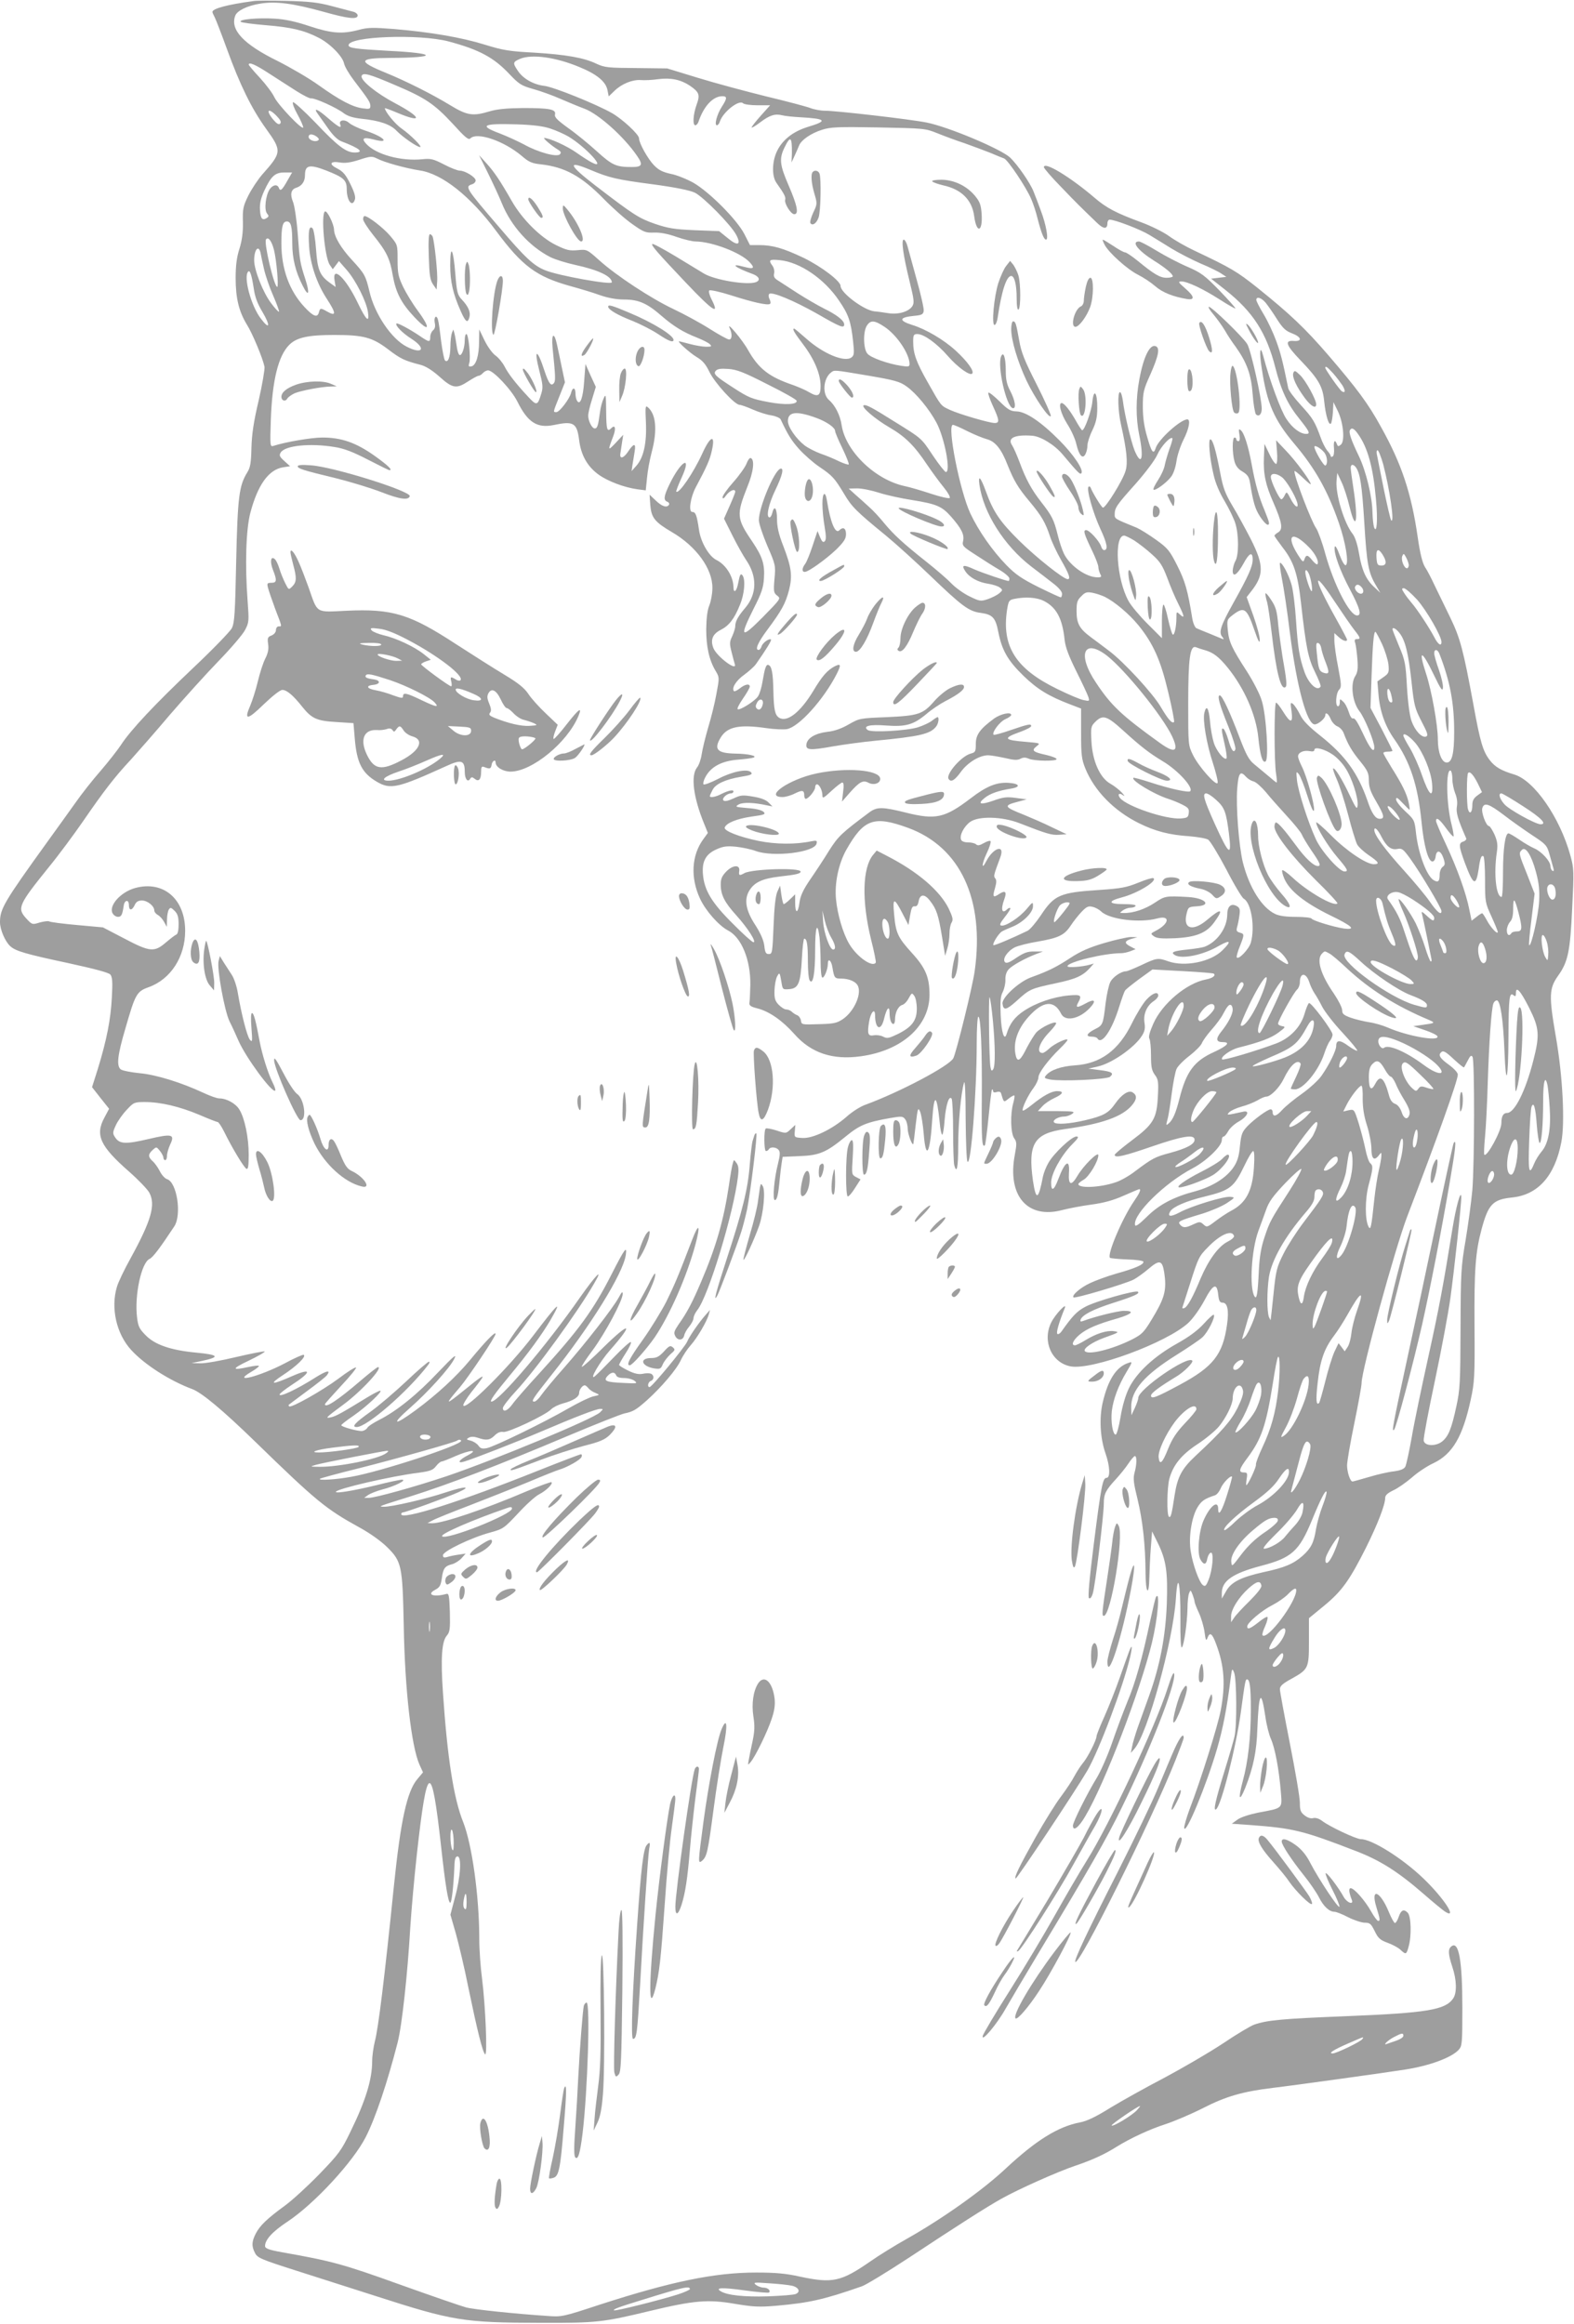 <?xml version="1.0" standalone="no"?>
<!DOCTYPE svg PUBLIC "-//W3C//DTD SVG 20010904//EN"
 "http://www.w3.org/TR/2001/REC-SVG-20010904/DTD/svg10.dtd">
<svg version="1.0" xmlns="http://www.w3.org/2000/svg"
 width="867pt" height="1280pt" viewBox="0 0 867 1280"
 preserveAspectRatio="xMidYMid meet">
<g transform="translate(0,1280) scale(0.1,-0.1)"
fill="#9e9e9e" stroke="none">
<path d="M1395 12794 c-141 -19 -225 -41 -225 -60 0 -3 6 -17 14 -32 7 -15 37
-92 66 -172 71 -196 135 -327 214 -437 90 -125 89 -132 -21 -256 -23 -27 -57
-78 -75 -114 -29 -59 -32 -74 -30 -147 1 -58 -5 -100 -19 -146 -15 -46 -21
-93 -21 -161 0 -111 18 -185 62 -257 31 -49 88 -187 97 -232 2 -14 -12 -97
-32 -185 -28 -118 -38 -187 -40 -262 -2 -83 -6 -108 -23 -135 -45 -73 -53
-134 -61 -488 -6 -288 -9 -340 -24 -370 -10 -19 -106 -118 -214 -220 -207
-196 -344 -341 -398 -425 -18 -27 -68 -91 -111 -141 -44 -50 -106 -129 -138
-175 -33 -46 -105 -147 -161 -224 -232 -322 -255 -361 -255 -434 0 -42 29
-108 57 -133 30 -27 86 -43 320 -93 147 -32 222 -52 231 -63 11 -13 13 -43 8
-127 -6 -119 -28 -232 -77 -392 l-32 -101 47 -60 47 -59 -26 -49 c-52 -96 -24
-157 137 -298 51 -45 101 -97 111 -116 35 -67 10 -153 -104 -361 -34 -61 -68
-132 -75 -157 -35 -116 -3 -259 79 -348 73 -80 212 -169 336 -215 53 -20 168
-116 345 -288 339 -330 391 -372 574 -473 59 -32 119 -75 154 -109 81 -80 85
-102 92 -434 6 -352 42 -662 86 -763 l20 -44 -31 -37 c-57 -67 -92 -227 -129
-586 -52 -511 -86 -786 -105 -858 -8 -32 -15 -81 -15 -110 0 -101 -37 -220
-119 -387 -51 -106 -65 -124 -171 -234 -63 -65 -149 -144 -190 -174 -100 -73
-138 -110 -161 -154 -23 -45 -24 -70 -4 -108 13 -26 34 -35 222 -95 115 -37
312 -100 438 -140 431 -139 487 -148 915 -149 305 -1 341 3 598 65 246 59 322
65 468 40 102 -17 135 -19 229 -11 181 16 260 33 472 107 23 8 138 78 257 156
275 182 434 283 511 326 96 54 312 150 410 183 92 31 161 63 226 104 74 46
181 96 268 124 49 16 143 56 208 89 127 65 219 91 383 111 112 13 636 86 730
101 135 21 256 66 295 109 19 21 20 36 20 234 0 259 -20 369 -61 335 -19 -15
-17 -43 6 -113 24 -71 26 -143 4 -174 -43 -62 -142 -79 -588 -97 -354 -14
-436 -22 -506 -46 -19 -6 -98 -53 -175 -105 -77 -51 -222 -135 -321 -188 -100
-52 -234 -127 -297 -165 -80 -50 -130 -74 -168 -81 -121 -23 -243 -99 -410
-255 -126 -118 -344 -273 -540 -384 -68 -38 -160 -95 -204 -126 -163 -113
-209 -123 -391 -84 -75 17 -134 22 -239 22 -229 0 -466 -49 -865 -178 -200
-66 -207 -67 -285 -61 -183 12 -408 36 -448 47 -23 6 -186 62 -362 125 -314
113 -375 130 -653 179 -72 13 -92 21 -92 34 0 35 41 80 126 136 147 98 360
329 429 465 54 106 120 304 175 519 24 93 55 376 70 636 6 94 22 274 36 400
57 514 81 521 134 42 23 -211 39 -307 50 -307 8 0 18 87 23 200 1 41 6 55 17
55 24 0 17 -115 -14 -226 l-25 -95 30 -104 c16 -58 48 -192 69 -298 49 -236
78 -354 92 -367 14 -13 2 270 -17 419 -8 60 -15 157 -15 215 0 237 -40 522
-89 646 -52 129 -87 355 -111 710 -13 189 -7 284 21 316 17 20 19 36 17 128
-3 89 -5 105 -18 102 -72 -20 -114 -4 -62 23 24 13 30 23 36 65 7 53 17 66 58
76 14 4 37 18 50 32 l23 26 -40 -6 c-22 -3 -50 -9 -62 -13 -18 -5 -23 -2 -23
10 0 22 156 97 260 125 73 20 77 24 154 106 43 47 95 94 115 104 39 20 78 58
69 67 -3 3 -64 -19 -135 -49 -236 -101 -463 -177 -522 -177 l-26 1 28 15 c16
9 108 46 205 83 98 38 242 95 322 128 80 34 156 64 170 68 46 14 117 54 123
70 4 8 2 15 -3 15 -5 0 -110 -40 -233 -89 -427 -171 -757 -276 -757 -241 0 6
5 10 10 10 14 0 243 83 305 111 77 34 36 34 -67 0 -110 -37 -301 -81 -343 -80
-34 1 -36 0 149 58 212 67 475 168 861 331 154 65 296 121 315 125 47 10 62
18 123 72 79 71 163 169 187 221 12 26 37 63 54 82 36 40 90 132 100 170 l7
25 -23 -26 c-36 -40 -92 -121 -103 -149 -12 -29 -194 -250 -207 -250 -14 0 -9
28 7 34 19 7 19 32 0 40 -8 3 -29 3 -46 -1 -21 -4 -45 1 -79 18 -27 13 -49 27
-50 31 0 4 16 33 36 64 20 30 33 59 29 62 -4 4 -46 -34 -94 -84 -47 -49 -95
-97 -105 -105 -33 -24 29 82 83 143 135 153 114 163 -34 18 -63 -63 -117 -111
-120 -108 -3 3 24 44 60 92 68 92 165 273 165 309 0 16 -5 12 -21 -18 -31 -58
-183 -253 -299 -385 -56 -63 -113 -132 -127 -152 -14 -21 -32 -38 -40 -38 -20
0 -8 17 95 147 217 273 393 557 409 660 8 56 -6 36 -79 -107 -102 -200 -180
-306 -396 -543 -69 -75 -137 -153 -150 -172 -26 -36 -52 -46 -52 -20 0 8 32
50 72 93 109 117 341 436 432 595 52 89 10 47 -79 -79 -185 -266 -448 -574
-488 -574 -13 0 17 43 102 145 100 120 176 224 223 304 70 121 42 95 -96 -87
-130 -171 -374 -414 -384 -383 -2 6 18 39 45 74 28 34 53 68 58 76 12 20 -7 8
-98 -66 -107 -87 -110 -84 -23 17 45 53 196 278 196 293 0 17 -55 -40 -140
-143 -75 -91 -181 -189 -300 -277 -121 -89 -139 -82 -32 12 98 86 218 218 244
270 16 32 -2 17 -89 -74 -114 -121 -229 -214 -325 -262 -31 -16 -61 -35 -65
-44 -5 -8 -17 -15 -28 -17 -23 -2 -115 23 -115 32 0 4 30 27 68 53 68 47 165
137 146 137 -6 0 -37 -16 -70 -36 -142 -87 -171 -103 -199 -110 -37 -8 -33 -4
67 70 99 73 221 206 190 206 -5 0 -48 -34 -96 -75 -125 -107 -196 -154 -196
-129 0 3 41 49 90 102 50 53 86 98 81 100 -6 2 -49 -25 -96 -61 -89 -66 -262
-164 -272 -153 -4 3 -4 7 -2 9 2 2 47 35 99 74 52 38 101 77 109 86 27 34 1
29 -61 -10 -104 -66 -198 -110 -198 -94 0 5 29 28 64 51 112 72 117 99 9 52
-117 -52 -137 -50 -53 5 75 49 131 104 112 111 -5 1 -52 -19 -103 -47 -137
-72 -299 -114 -185 -47 26 15 45 30 42 33 -2 3 -28 0 -56 -6 -95 -21 -96 -11
-1 34 52 25 92 48 89 51 -3 3 -73 -11 -155 -30 -83 -20 -172 -36 -199 -35
l-49 1 57 12 c103 22 94 34 -33 46 -137 13 -225 43 -275 94 -36 36 -43 49 -49
100 -15 121 24 302 69 322 18 8 56 58 136 179 42 64 15 242 -39 260 -12 3 -30
23 -40 43 -10 20 -28 46 -40 56 -26 24 -26 38 0 62 21 19 21 18 40 -5 10 -13
19 -29 19 -37 0 -8 5 -14 10 -14 6 0 10 11 10 25 0 13 8 40 17 60 28 58 12 62
-120 31 -125 -29 -159 -28 -183 10 -14 21 -14 27 4 66 11 24 38 62 60 85 38
41 42 43 100 43 87 0 192 -25 299 -70 51 -22 97 -40 102 -40 5 0 21 -24 35
-52 45 -92 111 -201 124 -206 9 -3 12 17 12 78 0 94 -22 201 -51 248 -20 34
-71 62 -111 62 -13 0 -52 14 -88 31 -120 56 -260 100 -352 108 -48 5 -94 14
-103 21 -24 20 -18 77 26 226 55 191 62 203 129 227 121 44 200 167 200 310 0
176 -120 278 -275 236 -80 -22 -147 -97 -125 -139 6 -11 19 -20 30 -20 19 0
24 11 32 64 5 30 28 32 28 2 0 -33 17 -33 32 -1 8 18 19 25 40 25 30 0 68 -30
68 -55 0 -8 9 -19 20 -25 11 -6 26 -23 34 -38 l15 -27 1 40 c0 22 5 47 10 55
8 13 13 12 32 -7 17 -17 22 -34 22 -75 0 -32 -5 -53 -13 -56 -7 -2 -32 -22
-57 -43 -64 -55 -88 -53 -230 22 l-117 61 -143 13 c-79 7 -148 16 -153 20 -6
3 -29 0 -52 -6 -41 -13 -42 -13 -76 24 -49 55 -41 74 127 282 54 66 139 181
190 255 112 163 173 242 261 336 36 40 133 150 214 246 82 95 203 229 270 298
67 69 132 145 145 170 22 42 22 50 14 160 -15 197 -9 393 15 485 41 155 101
238 180 251 l39 6 -32 29 c-26 23 -29 31 -20 46 23 39 162 53 296 31 53 -8
102 -27 185 -70 62 -32 115 -58 118 -58 20 0 -7 26 -81 79 -103 73 -183 101
-288 101 -60 0 -201 -24 -270 -46 -18 -6 -19 0 -14 147 8 214 41 350 102 410
40 40 104 54 246 54 163 0 211 -13 299 -80 68 -52 90 -62 179 -85 27 -7 64
-30 103 -65 72 -65 94 -68 159 -25 25 16 50 30 56 30 6 0 17 7 24 15 7 8 20
15 29 15 29 -1 128 -106 161 -172 57 -115 109 -148 201 -129 108 23 127 12
139 -82 10 -83 45 -146 107 -191 51 -37 142 -71 214 -81 l46 -6 7 68 c3 37 15
102 26 143 32 121 24 210 -23 248 -12 10 -13 -2 -9 -86 5 -114 -13 -194 -54
-239 l-25 -28 5 35 c3 19 9 52 12 74 8 47 -5 46 -38 -4 -23 -34 -45 -40 -41
-10 1 8 5 35 9 60 l7 45 -42 -45 c-43 -45 -44 -44 -13 37 16 43 11 66 -10 45
-24 -24 -28 -10 -29 91 -1 94 -2 100 -14 72 -8 -16 -17 -50 -20 -75 -10 -76
-15 -90 -29 -90 -15 0 -36 41 -36 71 0 12 9 52 21 89 l21 69 -29 63 -28 63 -7
-93 c-6 -92 -22 -137 -39 -110 -5 7 -9 25 -9 41 0 33 -16 36 -24 4 -8 -34 -64
-107 -81 -107 -19 0 -20 -4 16 86 l31 78 -16 76 c-8 41 -21 99 -27 128 -16 77
-33 67 -25 -15 15 -149 17 -179 8 -192 -16 -22 -29 -5 -53 67 -40 124 -60 123
-28 -1 19 -73 21 -91 11 -124 -21 -69 -25 -70 -75 -16 -65 70 -106 122 -128
165 -11 21 -33 48 -50 60 -18 13 -44 50 -60 83 l-29 60 -1 -65 c0 -79 -17
-133 -42 -138 -15 -3 -18 0 -12 18 9 28 -4 160 -16 160 -5 0 -9 -15 -9 -34 0
-43 -17 -89 -29 -81 -6 3 -13 27 -16 53 -4 26 -9 56 -12 67 l-6 20 -8 -20 c-4
-11 -8 -45 -8 -75 -1 -60 -14 -91 -30 -75 -5 6 -14 53 -21 105 -6 52 -13 105
-17 117 -8 33 -25 17 -18 -16 4 -19 1 -32 -10 -41 -8 -7 -15 -23 -15 -36 0
-31 -6 -30 -60 7 -55 37 -121 72 -126 67 -9 -10 33 -53 82 -84 83 -53 63 -89
-25 -44 -84 42 -178 181 -206 305 -21 87 -26 97 -98 175 -60 65 -96 127 -97
165 -1 31 -38 107 -50 100 -23 -14 -2 -250 26 -293 l17 -25 17 22 17 23 42
-48 c51 -58 110 -176 118 -234 9 -62 -10 -45 -57 53 -64 134 -141 208 -127
122 l6 -36 -29 21 c-58 41 -71 72 -79 186 -4 57 -13 110 -19 116 -19 19 -25
-16 -19 -101 6 -95 42 -202 96 -285 54 -83 55 -102 1 -71 -33 19 -37 19 -43
-5 -8 -32 -31 -24 -80 29 -83 89 -127 209 -127 351 0 92 7 120 30 120 23 0 30
-27 30 -121 0 -82 18 -157 58 -234 32 -64 40 -44 14 37 -30 93 -31 101 -42
252 -6 77 -18 155 -26 174 -17 41 -11 68 16 77 33 10 50 35 50 70 0 56 25 61
116 26 97 -38 114 -53 114 -103 0 -64 31 -103 45 -57 5 14 -4 43 -25 85 -25
51 -40 69 -71 85 -49 24 -42 43 13 34 28 -5 59 -1 108 15 61 20 70 20 96 7 42
-22 159 -54 236 -66 123 -18 279 -141 423 -336 142 -191 220 -249 407 -301 51
-14 125 -36 163 -50 46 -16 92 -24 134 -24 79 0 126 -21 205 -90 66 -57 119
-90 196 -120 30 -12 62 -28 70 -36 12 -12 10 -14 -20 -14 -19 0 -60 7 -90 15
-30 8 -57 15 -59 15 -13 0 60 -65 97 -87 32 -19 49 -39 69 -80 28 -60 140
-183 167 -183 8 0 41 -12 73 -26 32 -14 78 -29 102 -32 24 -4 47 -14 51 -22
40 -85 59 -116 102 -164 28 -31 78 -75 112 -98 71 -48 83 -61 136 -149 41 -70
67 -96 231 -230 57 -47 167 -147 244 -221 174 -167 212 -196 278 -204 65 -9
81 -27 96 -105 20 -101 52 -157 138 -241 78 -75 138 -112 258 -158 l60 -23 0
-136 c0 -119 3 -143 23 -193 50 -124 159 -235 297 -303 87 -43 166 -64 275
-71 47 -4 94 -12 105 -19 11 -7 56 -81 100 -164 43 -84 87 -157 96 -161 41
-23 63 -156 39 -242 -10 -36 -71 -100 -78 -80 -1 5 6 33 18 61 25 64 25 67 -1
74 -17 5 -20 11 -15 29 4 13 10 42 13 65 5 35 2 43 -16 53 -31 16 -51 -3 -51
-49 -1 -72 -55 -149 -125 -176 -11 -4 -53 -11 -93 -15 -78 -8 -95 -15 -72 -30
39 -25 157 -1 244 50 64 36 72 27 19 -25 -65 -64 -208 -92 -298 -60 -56 20
-64 19 -146 -20 -41 -19 -79 -35 -87 -35 -26 0 -72 -31 -86 -59 -8 -15 -20
-68 -26 -117 -14 -119 -15 -121 -61 -144 -44 -23 -51 -40 -15 -40 14 0 28 -4
31 -10 23 -38 80 45 120 175 14 44 28 85 33 90 4 6 39 34 78 63 l72 52 166 -9
c92 -5 169 -11 172 -14 12 -11 -7 -25 -43 -32 -107 -20 -241 -133 -290 -243
-20 -45 -28 -74 -22 -83 5 -8 9 -49 9 -92 0 -64 4 -83 21 -107 19 -25 21 -38
17 -117 -6 -124 -24 -155 -143 -244 -52 -39 -95 -75 -95 -80 0 -19 51 -7 205
46 169 58 235 69 235 37 0 -24 -42 -47 -134 -72 -83 -22 -97 -29 -193 -101
-33 -26 -83 -54 -110 -62 -87 -29 -203 -33 -203 -9 0 4 13 15 29 24 30 17 81
102 81 135 0 24 -83 -58 -116 -115 -33 -56 -50 -50 -46 16 6 82 -21 67 -58
-31 -24 -65 -40 -73 -40 -21 0 49 54 147 112 207 38 38 43 47 27 47 -26 0
-124 -92 -154 -145 -13 -22 -26 -56 -30 -75 -25 -130 -38 -136 -55 -25 -29
206 6 262 176 286 203 28 316 68 369 131 28 33 29 55 4 71 -22 14 -61 -11 -97
-63 -36 -51 -63 -66 -163 -90 -90 -21 -164 -26 -174 -11 -7 13 27 31 57 31 13
0 33 7 44 15 17 13 9 14 -85 15 l-104 0 24 26 c13 15 43 35 67 46 48 22 55 38
15 38 -31 0 -77 -25 -141 -77 -24 -19 -45 -33 -48 -30 -8 8 29 86 60 126 14
19 26 45 26 57 0 24 54 96 119 159 22 21 41 43 41 47 0 13 -73 -21 -101 -48
-14 -13 -30 -24 -36 -24 -38 0 -18 59 39 117 23 24 39 46 35 49 -10 10 -82
-25 -108 -52 -11 -12 -35 -51 -53 -85 -34 -69 -50 -82 -60 -47 -18 70 6 147
70 218 79 88 141 93 179 16 22 -44 98 -30 156 30 41 43 30 56 -23 26 -46 -25
-55 -23 -39 6 22 40 15 45 -52 39 -86 -8 -181 -41 -247 -85 -51 -34 -78 -70
-95 -126 -13 -44 -29 7 -33 103 -3 76 -1 105 12 128 8 17 15 47 14 67 -1 23 6
44 18 57 20 22 93 62 154 85 l35 13 -46 0 c-38 1 -57 -6 -100 -34 -37 -26 -55
-33 -63 -25 -17 17 14 62 54 82 19 9 77 24 128 32 114 20 145 35 180 88 15 23
42 57 60 76 27 28 37 33 60 27 15 -3 37 -15 48 -26 47 -44 213 -64 308 -38 74
20 68 -29 -8 -68 -29 -15 -29 -16 -10 -30 15 -11 41 -14 114 -11 119 6 176 29
219 89 54 74 38 79 -39 13 -79 -67 -135 -52 -114 33 9 37 11 38 57 41 83 5 47
45 -47 51 -126 7 -129 6 -186 -32 -53 -35 -118 -57 -170 -56 -24 0 -24 0 -6
14 11 8 30 15 42 15 13 0 26 4 29 10 4 6 -20 10 -65 10 -86 0 -90 16 -11 37
86 22 199 91 174 106 -5 3 -42 -8 -83 -25 -64 -26 -95 -32 -215 -40 -218 -14
-248 -28 -322 -140 -27 -40 -59 -78 -73 -85 -85 -41 -184 -83 -188 -79 -7 8
31 68 48 76 8 5 34 16 58 26 58 24 112 78 112 112 0 26 -1 26 -36 -16 -39 -46
-115 -96 -139 -90 -11 2 -6 14 20 47 19 24 33 46 30 49 -3 3 -11 0 -17 -6 -29
-29 -37 -2 -16 55 15 41 6 51 -28 29 -34 -23 -38 -17 -23 33 8 28 9 44 1 53
-10 13 -9 16 28 116 27 73 -37 55 -77 -21 -28 -55 -26 -16 2 43 16 33 25 63
21 67 -3 4 -20 -1 -37 -11 -23 -13 -34 -15 -42 -7 -6 6 -26 11 -44 11 -21 0
-36 6 -39 15 -10 24 16 73 50 98 47 33 175 30 271 -7 151 -59 178 -67 219 -64
l41 3 -80 38 c-44 22 -114 52 -155 69 -111 44 -114 51 -33 72 l48 13 -60 8
c-50 7 -70 4 -123 -15 -71 -25 -91 -19 -48 15 30 24 75 40 144 51 57 9 49 28
-13 32 -65 4 -121 -18 -208 -85 -143 -109 -193 -120 -357 -79 -128 32 -158 32
-198 4 -157 -117 -174 -133 -225 -213 -28 -46 -75 -117 -104 -159 -39 -57 -54
-90 -59 -126 -8 -63 -24 -65 -24 -3 l0 47 -28 -27 c-15 -15 -31 -27 -35 -27
-3 0 -9 23 -13 51 l-7 51 -15 -33 c-10 -23 -17 -84 -21 -189 -6 -146 -7 -155
-26 -155 -16 0 -21 8 -25 46 -4 31 -20 67 -49 113 -54 82 -64 143 -32 193 28
44 72 64 166 75 90 10 115 16 115 27 0 23 -264 15 -309 -8 -28 -16 -33 -14
-29 12 5 35 -34 34 -71 -3 -24 -25 -31 -40 -31 -71 0 -58 20 -98 86 -171 63
-70 113 -148 94 -148 -6 0 -58 46 -114 103 -115 114 -157 183 -164 272 -6 71
16 111 75 137 38 17 58 19 109 14 34 -4 82 -14 106 -23 96 -36 327 -8 336 41
4 16 0 18 -30 12 -86 -18 -194 -17 -289 2 -110 23 -193 56 -187 74 9 25 66 48
147 60 73 10 80 13 67 26 -10 10 -43 18 -88 21 -68 6 -71 7 -49 20 23 13 85
11 156 -5 l30 -6 -21 21 c-14 15 -42 26 -85 33 -58 10 -69 9 -109 -10 -30 -14
-48 -17 -55 -11 -11 11 19 39 42 39 7 0 13 5 13 11 0 11 -29 5 -72 -17 -27
-14 -58 -19 -58 -9 0 4 7 19 15 34 16 33 72 58 154 72 57 9 69 14 57 26 -20
20 -104 3 -178 -36 -43 -22 -80 -36 -83 -31 -3 5 1 22 9 37 30 59 90 92 184
99 37 3 74 8 82 11 25 9 -28 21 -98 22 -102 2 -122 23 -82 89 37 60 104 73
254 51 42 -6 91 -8 111 -5 67 13 202 163 274 304 25 50 23 59 -11 42 -41 -22
-69 -53 -119 -137 -71 -117 -144 -174 -188 -146 -22 14 -29 45 -31 148 -2 98
-9 136 -27 142 -13 5 -20 -15 -33 -92 -5 -32 -16 -68 -25 -81 -17 -26 -103
-80 -112 -70 -4 3 10 30 30 59 21 30 37 59 37 65 0 18 -25 14 -54 -9 -15 -12
-30 -19 -33 -16 -15 16 12 59 56 90 27 20 56 46 65 59 54 77 87 130 83 135 -9
9 -46 -17 -52 -37 -3 -11 -11 -20 -16 -20 -22 0 -5 40 47 110 79 106 101 146
120 219 20 79 14 126 -32 245 -25 64 -34 104 -34 147 0 60 -15 79 -26 34 -3
-14 -10 -25 -15 -25 -21 0 -6 72 31 149 40 83 50 126 28 119 -34 -12 -118
-213 -118 -283 0 -18 21 -81 46 -140 46 -106 47 -110 40 -184 -6 -70 -4 -77
15 -92 21 -16 20 -17 -80 -119 -121 -122 -130 -113 -49 49 43 84 53 115 56
166 5 78 -8 118 -65 203 -86 126 -87 147 -27 299 35 84 42 152 19 160 -6 2
-16 -12 -23 -31 -7 -18 -39 -64 -72 -101 -33 -37 -60 -75 -60 -84 1 -11 7 -8
21 12 20 26 49 37 49 18 0 -4 -14 -40 -31 -78 l-31 -70 47 -94 c26 -52 60
-112 75 -134 61 -89 60 -186 -4 -262 -40 -47 -56 -75 -56 -102 0 -11 -8 -36
-17 -56 -15 -31 -15 -41 -3 -88 7 -28 15 -58 17 -64 17 -46 -97 39 -117 86
-18 45 -6 78 39 101 46 23 76 61 107 139 24 57 31 135 15 160 -11 16 -16 7
-25 -41 -8 -46 -26 -60 -26 -21 -1 57 -41 122 -93 148 -42 20 -88 100 -97 168
-12 80 -18 97 -37 97 -22 0 -10 80 19 135 62 116 79 155 89 203 21 92 -8 83
-53 -17 -48 -105 -129 -224 -143 -209 -2 2 11 37 30 78 58 127 -3 94 -66 -35
-33 -68 -36 -90 -13 -99 8 -3 12 -10 9 -16 -11 -19 -39 -10 -73 23 l-34 32 4
-58 c6 -69 24 -92 119 -148 134 -78 225 -203 223 -309 0 -30 -8 -73 -17 -95
-11 -27 -16 -70 -17 -131 0 -96 16 -170 52 -230 21 -35 21 -37 4 -127 -9 -51
-30 -135 -46 -187 -15 -52 -31 -117 -35 -145 -4 -27 -15 -60 -26 -73 -35 -45
-20 -164 39 -308 l21 -52 -24 -33 c-66 -89 -73 -213 -19 -329 31 -67 104 -149
154 -175 74 -38 125 -162 123 -300 -1 -44 -3 -88 -5 -99 -2 -14 7 -21 43 -30
67 -17 139 -68 204 -141 92 -105 211 -145 367 -123 226 31 378 167 378 339 0
96 -22 148 -97 230 -77 85 -89 109 -98 213 -9 94 0 94 47 3 l32 -62 9 53 c7
40 12 52 25 50 11 -2 18 6 22 27 7 41 33 43 63 3 36 -46 46 -78 66 -198 l17
-105 12 40 c7 22 12 59 12 83 0 23 5 51 12 61 9 15 6 29 -16 76 -49 99 -170
203 -339 290 l-58 30 -20 -24 c-59 -72 -63 -254 -11 -466 17 -66 28 -123 26
-127 -18 -29 -105 32 -147 104 -34 58 -64 161 -72 244 -9 89 14 196 56 272 97
171 152 191 341 122 287 -105 422 -393 367 -787 -11 -84 -102 -451 -118 -482
-23 -43 -296 -187 -484 -256 -27 -9 -74 -39 -105 -67 -79 -69 -186 -120 -243
-116 -44 3 -44 3 -41 38 l3 34 -26 -24 c-25 -24 -26 -24 -77 -7 -28 9 -55 14
-60 11 -11 -7 -10 -124 1 -124 6 0 13 4 16 10 9 15 41 12 54 -4 9 -11 8 -29
-4 -77 -21 -82 -31 -199 -17 -199 12 0 19 29 27 115 3 33 8 74 11 92 l5 31 92
4 c110 4 148 20 255 108 77 63 113 78 241 101 69 12 74 11 87 -6 8 -10 14 -35
14 -54 1 -30 26 -96 31 -81 1 3 7 50 13 105 11 94 13 98 25 70 6 -16 15 -70
19 -120 12 -150 35 -111 47 78 10 148 25 143 41 -15 3 -38 10 -68 14 -68 4 0
10 35 13 79 7 85 25 141 39 119 4 -7 8 -87 8 -178 0 -91 3 -175 6 -187 14 -52
22 -15 22 105 0 125 15 292 32 348 5 19 9 -53 9 -196 1 -124 5 -231 10 -238
19 -30 51 379 51 651 0 81 4 147 9 147 13 0 21 -173 19 -452 -2 -225 1 -272
17 -256 3 3 12 72 20 153 8 81 16 150 19 153 4 3 6 0 6 -7 0 -8 7 -10 20 -6
13 4 22 1 24 -7 16 -53 14 -51 42 -29 15 12 29 19 31 17 3 -2 0 -21 -6 -43
-17 -60 -14 -165 5 -192 15 -21 15 -31 4 -91 -43 -226 69 -356 261 -305 35 9
107 23 160 30 67 9 120 23 178 49 45 20 84 36 86 36 12 0 2 -22 -29 -67 -64
-93 -149 -293 -132 -311 4 -3 46 -7 94 -9 48 -1 88 -7 90 -12 5 -15 -44 -37
-149 -66 -52 -15 -117 -39 -146 -53 -53 -25 -101 -67 -90 -78 7 -8 280 73 329
97 20 10 57 37 83 59 62 53 77 50 88 -20 13 -88 4 -131 -48 -222 -62 -106 -70
-115 -130 -146 -110 -55 -244 -88 -260 -63 -8 14 41 48 103 71 89 32 90 33 57
38 -39 5 -96 -13 -155 -49 -26 -16 -52 -29 -59 -29 -23 0 -10 29 26 59 40 33
97 58 211 90 79 24 94 41 33 41 -33 0 -165 -33 -225 -56 -14 -5 -17 -3 -14 7
9 26 68 57 181 93 116 37 146 51 135 61 -11 11 -240 -54 -292 -84 -45 -24 -70
-51 -130 -136 -8 -11 -18 -16 -22 -12 -7 7 8 61 41 142 15 37 -54 -36 -75 -80
-50 -103 3 -221 107 -241 118 -22 529 130 648 239 26 24 63 76 88 122 49 93
70 102 77 35 4 -36 9 -45 24 -45 27 0 36 -42 25 -119 -23 -167 -76 -234 -260
-333 -132 -71 -159 -81 -159 -60 0 14 46 48 140 105 42 25 96 79 87 88 -27 28
-296 -158 -297 -205 0 -9 -9 -34 -19 -56 l-19 -40 -1 43 c-2 93 73 179 251
290 62 39 126 82 141 96 30 27 73 113 63 124 -4 3 -28 -19 -55 -49 -34 -37
-79 -71 -147 -109 -126 -70 -223 -160 -265 -245 -19 -39 -37 -99 -47 -161 -9
-54 -21 -97 -27 -96 -16 2 -27 72 -21 129 8 66 36 141 81 216 33 55 34 58 13
51 -68 -21 -114 -91 -144 -219 -20 -86 -14 -196 15 -279 25 -71 28 -136 6
-136 -21 0 -30 -46 -70 -364 -24 -188 -33 -292 -27 -298 6 -6 14 2 21 24 13
38 61 432 61 496 0 53 10 73 65 133 23 25 55 64 70 87 15 23 32 42 36 42 12 0
11 -47 -2 -93 -8 -31 -5 -56 17 -145 28 -116 43 -250 44 -404 0 -114 19 -137
21 -25 1 39 4 113 8 162 l7 90 32 -65 c46 -94 55 -160 49 -335 -7 -180 -38
-341 -98 -507 -22 -62 -51 -142 -64 -178 -12 -36 -26 -81 -29 -100 l-7 -35 20
23 c72 83 212 590 228 825 10 159 26 91 25 -107 -1 -106 2 -166 8 -160 12 12
29 132 31 214 0 36 4 74 9 85 7 19 9 18 19 -8 6 -16 11 -33 11 -39 0 -6 11
-34 24 -62 13 -28 27 -76 31 -106 6 -45 9 -51 16 -32 13 35 26 26 48 -34 45
-120 52 -222 25 -365 -16 -85 -108 -379 -171 -543 -18 -49 -32 -97 -30 -105 8
-40 123 238 181 437 32 109 55 229 74 382 8 62 9 64 20 37 14 -34 16 -292 2
-352 -5 -22 -29 -106 -54 -186 -52 -169 -64 -225 -48 -215 28 17 110 339 137
536 23 169 25 180 34 180 15 0 21 -43 21 -163 0 -153 -15 -291 -45 -399 -26
-98 -19 -117 14 -36 45 114 63 201 67 328 8 200 21 220 44 65 6 -44 20 -100
31 -124 22 -50 44 -166 54 -288 8 -97 14 -91 -125 -117 -48 -10 -95 -25 -113
-38 l-32 -23 100 -7 c240 -18 290 -30 580 -142 136 -52 233 -113 376 -237 51
-45 104 -88 117 -97 75 -49 -5 74 -119 183 -116 111 -283 215 -343 215 -26 0
-176 71 -214 101 -16 12 -34 18 -48 15 -13 -4 -32 2 -48 15 -22 17 -26 28 -26
70 0 28 -25 174 -55 326 -30 152 -55 287 -55 299 0 17 15 31 65 58 93 52 95
58 95 207 l0 126 84 69 c97 80 139 138 231 321 64 129 105 235 105 273 0 14
13 26 44 41 25 11 70 43 102 70 31 28 85 64 120 80 105 50 161 146 205 349 21
97 23 127 21 405 -2 311 5 408 39 535 37 137 62 163 166 174 144 14 237 118
273 304 21 106 8 366 -30 582 -39 225 -37 266 12 335 55 77 67 133 78 373 10
203 10 218 -10 290 -58 210 -199 413 -309 446 -71 21 -107 42 -135 79 -38 49
-53 101 -91 311 -54 293 -72 361 -125 471 -27 55 -65 134 -85 175 -19 41 -44
90 -56 107 -14 23 -27 74 -40 165 -35 242 -89 404 -202 606 -70 128 -131 210
-289 394 -130 151 -213 229 -392 373 -113 90 -145 109 -346 204 -47 22 -110
58 -140 80 -30 22 -100 57 -155 77 -136 50 -190 78 -255 134 -137 117 -280
203 -280 169 0 -6 42 -55 93 -107 87 -91 114 -117 199 -199 37 -36 58 -37 58
-2 0 10 6 19 12 19 30 0 170 -54 219 -84 30 -18 85 -52 122 -75 38 -23 109
-60 159 -82 51 -21 103 -47 117 -57 l26 -17 -42 -5 -42 -5 80 -63 c151 -120
225 -235 274 -427 32 -126 68 -203 134 -284 54 -68 60 -81 36 -81 -33 0 -76
32 -109 82 -31 46 -92 212 -128 348 -17 66 -23 22 -8 -69 29 -194 68 -283 180
-416 114 -135 183 -257 245 -436 37 -107 56 -221 38 -232 -6 -4 -21 21 -34 56
-13 36 -24 55 -27 45 -7 -32 29 -132 84 -235 55 -104 66 -143 39 -143 -41 0
-127 168 -175 340 -17 63 -40 125 -50 140 -27 38 -120 281 -120 314 0 6 20
-10 45 -34 25 -24 45 -41 45 -37 0 17 -83 129 -136 184 l-55 58 5 -62 c3 -36
1 -65 -4 -68 -5 -3 -22 20 -37 52 l-28 58 -3 -74 c-4 -92 9 -152 53 -251 47
-108 53 -145 26 -162 -12 -7 -21 -15 -21 -19 0 -3 20 -31 44 -63 62 -79 84
-145 102 -305 28 -250 40 -308 78 -384 19 -39 33 -74 30 -79 -18 -28 -66 16
-89 82 -27 77 -36 131 -46 280 -5 79 -16 169 -25 200 -16 56 -50 120 -63 120
-4 0 1 -39 10 -87 10 -49 30 -182 44 -298 38 -299 94 -505 137 -505 19 0 58
33 58 50 0 21 18 9 30 -21 7 -17 24 -35 37 -40 13 -5 28 -21 34 -36 23 -62 45
-100 91 -156 42 -52 48 -66 48 -106 0 -36 9 -62 40 -115 45 -77 49 -96 20 -96
-24 0 -44 29 -68 101 -53 151 -121 246 -256 354 -68 54 -100 86 -115 119 -12
24 -29 50 -38 58 -15 12 -16 8 -9 -39 9 -68 -5 -69 -46 -3 -17 28 -35 50 -39
50 -11 0 -11 -328 0 -392 4 -27 6 -48 3 -48 -3 0 -24 17 -48 38 -24 20 -59 49
-77 64 -27 22 -43 51 -77 140 -55 146 -98 238 -111 238 -16 0 -2 -51 48 -174
24 -60 41 -116 38 -123 -9 -24 -23 -5 -39 52 -9 30 -21 57 -26 60 -14 8 -13
-4 6 -86 9 -39 13 -73 10 -76 -12 -13 -56 41 -70 86 -8 25 -18 79 -21 119 -7
74 -20 92 -31 46 -10 -40 12 -171 47 -277 17 -53 29 -102 26 -109 -7 -20 -104
89 -135 152 -27 55 -27 55 -27 285 0 249 10 323 43 310 9 -4 33 -12 52 -17 44
-13 75 -37 123 -96 91 -113 155 -258 168 -383 10 -99 23 -144 40 -133 19 11 4
257 -21 335 -10 35 -47 106 -80 158 -85 131 -101 166 -107 231 -5 56 -5 58 29
84 62 47 76 36 118 -86 21 -61 29 -75 29 -53 1 17 -15 76 -35 133 l-37 103 21
27 c75 93 75 147 2 292 -30 58 -75 141 -102 185 -40 68 -51 97 -67 182 -24
125 -41 183 -54 183 -13 0 -4 -105 18 -196 10 -45 33 -99 61 -145 24 -41 51
-96 59 -123 19 -63 19 -173 0 -206 -8 -14 -14 -38 -15 -53 0 -40 25 -23 59 38
32 60 51 69 51 23 0 -38 -23 -90 -108 -242 -68 -122 -80 -159 -60 -183 11 -14
11 -16 -2 -11 -8 4 -40 16 -70 29 -30 12 -62 25 -70 29 -8 4 -19 29 -23 56
-25 154 -39 202 -82 288 -42 83 -52 96 -116 142 -39 28 -87 58 -107 67 -123
50 -122 49 -122 74 0 36 11 52 117 170 55 63 105 129 118 159 20 45 71 101 83
90 2 -3 -5 -29 -16 -58 -10 -29 -22 -69 -26 -89 -3 -20 -20 -57 -37 -83 -17
-26 -29 -50 -25 -53 8 -8 70 36 96 70 13 16 25 51 30 85 4 32 22 86 39 120 31
61 40 112 21 112 -37 0 -160 -111 -174 -158 -12 -38 -23 -24 -47 61 -17 57
-24 108 -24 167 0 78 3 93 43 181 44 100 52 143 28 152 -32 13 -67 -57 -90
-182 -20 -104 -20 -215 -1 -306 27 -130 13 -179 -26 -85 -19 49 -55 198 -64
273 -4 26 -10 47 -16 47 -14 0 -11 -106 6 -180 32 -143 38 -209 25 -253 -14
-51 -111 -207 -125 -203 -8 2 -56 80 -68 111 -3 6 -7 7 -11 4 -13 -12 24 -143
65 -232 38 -81 44 -117 20 -117 -5 0 -13 9 -16 21 -10 29 -64 89 -82 89 -18 0
-13 -18 33 -114 19 -39 34 -79 34 -89 0 -10 5 -27 10 -38 9 -16 7 -19 -15 -19
-61 0 -151 63 -184 129 -10 20 -26 67 -35 105 -21 84 -31 104 -91 181 -53 68
-84 124 -120 222 -14 37 -32 78 -40 90 -27 40 12 60 110 53 47 -3 124 -50 169
-104 85 -101 95 -111 102 -103 16 16 -42 103 -121 182 -101 102 -186 159 -237
159 -31 1 -46 9 -92 55 -31 30 -58 52 -62 48 -3 -3 8 -36 25 -73 36 -78 38
-94 10 -94 -29 0 -196 49 -246 72 -52 24 -48 20 -121 149 -65 114 -82 161 -82
227 0 37 3 42 23 42 36 0 107 -51 168 -121 54 -62 121 -110 134 -97 13 13 -26
67 -90 126 -65 60 -165 119 -240 142 -76 24 -73 42 8 50 44 4 52 8 55 27 2 12
-15 88 -38 170 -22 81 -45 165 -51 186 -5 20 -15 37 -21 37 -15 0 -3 -87 32
-229 25 -102 27 -119 15 -138 -20 -30 -77 -47 -133 -38 -26 4 -59 9 -75 10
-57 5 -187 102 -187 140 0 27 -106 107 -204 155 -112 53 -170 70 -245 70 l-50
0 -32 63 c-42 79 -190 228 -279 280 -36 20 -92 43 -124 49 -46 10 -68 21 -94
48 -33 34 -82 121 -82 148 0 21 -91 106 -151 140 -87 49 -319 143 -371 149
-59 7 -116 39 -145 82 -30 45 -29 49 12 67 65 27 197 9 328 -46 95 -39 144
-80 153 -126 l7 -35 31 30 c40 39 99 63 145 60 20 -2 63 0 97 5 70 9 124 -3
174 -36 52 -36 57 -50 37 -105 -19 -53 -23 -113 -7 -113 6 0 13 8 17 18 29 87
80 142 132 142 27 0 27 -12 -3 -58 -27 -42 -43 -102 -27 -102 5 0 13 9 16 20
17 53 106 123 128 101 6 -6 42 -11 80 -11 l69 0 -51 -57 c-28 -31 -51 -61 -51
-65 0 -4 21 8 46 27 52 40 83 50 122 40 15 -4 61 -9 102 -11 142 -8 151 -20
40 -53 -84 -26 -144 -74 -173 -140 -25 -57 -25 -132 -1 -167 44 -62 53 -80 49
-94 -6 -20 31 -80 50 -80 26 0 17 47 -30 156 -50 115 -54 149 -24 211 33 68
42 60 41 -32 l-2 -50 16 35 c9 19 20 45 25 57 11 31 66 69 127 88 46 15 86 17
310 13 252 -5 258 -5 325 -32 37 -15 104 -40 150 -55 45 -16 109 -40 142 -53
33 -14 67 -28 76 -31 20 -7 122 -159 149 -223 11 -25 27 -73 35 -107 21 -81
35 -117 47 -117 15 0 0 84 -29 160 -13 36 -31 83 -40 105 -17 45 -88 148 -129
187 -52 48 -340 169 -460 193 -90 18 -497 65 -561 65 -23 0 -60 7 -80 15 -21
8 -130 37 -243 64 -113 28 -281 73 -375 102 l-170 52 -170 2 c-155 1 -174 3
-218 23 -70 34 -168 51 -345 62 -136 7 -172 13 -272 44 -129 40 -299 69 -500
86 -115 9 -144 9 -195 -5 -92 -24 -149 -19 -271 21 -74 25 -135 38 -190 41
-91 6 -201 -4 -188 -17 5 -5 68 -13 139 -19 138 -11 210 -28 288 -68 63 -31
133 -102 142 -142 3 -17 28 -59 53 -92 84 -110 92 -123 92 -143 0 -16 -5 -18
-41 -13 -57 7 -128 45 -243 127 -54 39 -156 98 -225 133 -190 93 -265 173
-235 251 10 27 67 55 138 66 86 14 182 1 348 -45 135 -38 188 -44 188 -20 0 8
-12 18 -27 21 -16 4 -68 18 -118 31 -72 19 -121 25 -245 28 -85 2 -168 2 -185
-1z m1075 -222 c169 -45 249 -88 335 -179 54 -57 67 -65 131 -83 40 -11 107
-35 150 -54 44 -19 104 -44 134 -55 77 -29 216 -153 288 -258 35 -50 30 -63
-27 -63 -87 0 -108 9 -194 87 -45 41 -116 99 -159 129 -59 43 -75 59 -71 74 7
28 -30 35 -177 35 -88 -1 -142 -6 -182 -18 -93 -28 -124 -24 -219 34 -100 61
-244 133 -354 178 -157 64 -152 81 23 82 267 1 262 26 -8 39 -179 10 -220 15
-220 31 0 49 390 63 550 21z m-989 -176 c46 -30 114 -73 151 -97 38 -24 75
-43 83 -41 18 3 140 -51 179 -82 22 -16 51 -25 97 -30 99 -10 161 -31 194 -67
32 -33 112 -89 129 -89 15 0 -53 68 -102 102 -35 24 -92 94 -92 112 0 2 30 -9
68 -25 142 -60 136 -26 -9 51 -106 56 -195 128 -187 152 7 20 41 11 183 -50
168 -71 217 -104 320 -215 67 -74 86 -90 96 -79 37 36 183 -13 282 -96 39 -34
57 -42 105 -47 134 -15 225 -65 350 -193 48 -49 118 -111 156 -137 62 -44 73
-48 120 -46 33 1 76 -7 123 -24 40 -14 87 -25 105 -25 90 -1 248 -61 297 -114
31 -33 23 -40 -29 -26 -84 23 -54 -3 48 -40 34 -13 42 -34 16 -44 -47 -18
-225 11 -286 47 -20 12 -91 55 -158 96 -67 40 -124 71 -127 67 -7 -7 24 -43
184 -212 152 -160 189 -184 142 -92 -11 22 -17 44 -12 48 4 5 58 -7 118 -26
122 -39 202 -57 216 -48 5 3 4 14 -2 26 -6 11 -7 24 -2 29 14 14 133 -35 264
-109 128 -74 149 -82 149 -59 0 21 -39 52 -110 87 -36 18 -101 56 -145 84 -44
29 -93 60 -108 70 -22 13 -27 23 -23 40 3 13 -1 31 -9 42 -24 32 -17 37 41 31
110 -11 244 -102 325 -222 53 -77 66 -115 78 -225 7 -64 6 -77 -8 -88 -37 -30
-156 19 -250 103 -34 30 -64 55 -66 55 -13 0 -1 -21 49 -87 62 -82 96 -164 96
-229 0 -54 -14 -63 -62 -35 -19 12 -59 29 -89 40 -133 45 -190 90 -248 192
-30 55 -122 165 -102 122 15 -31 14 -63 -3 -63 -8 0 -57 27 -109 60 -52 33
-141 81 -198 108 -121 57 -315 184 -410 270 -66 59 -67 59 -118 54 -44 -4 -61
0 -118 28 -86 42 -186 142 -243 241 -67 117 -97 161 -140 209 l-41 45 50 -101
c27 -55 61 -128 75 -163 51 -126 152 -238 267 -297 26 -13 87 -32 137 -43 129
-28 202 -63 202 -96 0 -16 -296 37 -366 66 -64 25 -111 69 -254 237 -186 217
-190 224 -150 237 11 3 20 13 20 21 0 18 -58 54 -87 54 -12 0 -51 15 -87 34
-58 30 -73 34 -119 29 -119 -12 -257 26 -311 86 -27 30 -13 37 41 23 97 -26
59 15 -46 49 -36 12 -76 31 -88 42 -24 22 -59 16 -49 -8 10 -26 -9 -16 -69 36
-56 49 -82 59 -54 21 8 -11 33 -46 56 -79 28 -40 53 -64 75 -72 100 -38 127
-61 71 -61 -46 0 -93 35 -214 163 -65 67 -121 118 -125 114 -5 -4 6 -34 24
-66 18 -32 32 -65 32 -72 0 -22 -138 122 -159 166 -10 22 -46 70 -80 107 -34
36 -61 69 -61 72 0 16 36 1 111 -48z m44 -236 c20 -21 26 -33 18 -41 -7 -7
-18 -1 -37 21 -45 54 -29 70 19 20z m1506 -68 c31 -10 76 -30 100 -44 98 -59
215 -188 129 -143 -16 8 -55 33 -86 55 -51 36 -148 80 -176 80 -10 0 40 -43
78 -66 14 -9 16 -15 8 -24 -17 -17 -120 11 -197 54 -34 18 -95 46 -134 61
-118 44 -95 56 97 50 86 -3 143 -10 181 -23z m-1286 -45 c12 -10 15 -16 6 -21
-16 -10 -51 3 -51 20 0 18 21 18 45 1z m1508 -183 c102 -43 143 -53 342 -79
126 -17 204 -33 232 -46 47 -23 198 -176 228 -232 30 -56 9 -65 -47 -18 l-47
38 -133 5 c-113 5 -146 10 -220 35 -89 31 -117 49 -327 210 -151 116 -159 142
-28 87z m-1670 -59 c-29 -52 -39 -61 -47 -40 -8 22 -33 18 -51 -8 -22 -34 -31
-113 -14 -133 11 -13 10 -17 -2 -25 -24 -15 -34 -4 -37 45 -2 34 4 62 23 104
38 82 60 102 111 102 l43 0 -26 -45z m-74 -381 c14 -54 27 -204 18 -204 -17 0
-74 241 -62 261 12 18 32 -9 44 -57z m-74 -16 c2 -13 11 -53 19 -89 8 -36 31
-103 51 -148 20 -46 34 -85 32 -88 -3 -2 -23 19 -45 49 -43 57 -92 181 -92
234 0 59 24 88 35 42z m-37 -198 c6 -45 21 -84 47 -127 46 -78 41 -103 -8 -38
-55 71 -97 231 -70 259 10 10 19 -17 31 -94z m5574 -78 c12 -15 41 -56 62 -90
32 -50 48 -65 83 -78 52 -20 58 -45 11 -42 -55 5 -45 -23 37 -108 97 -101 121
-142 129 -224 8 -78 25 -135 37 -123 4 4 9 33 11 63 l3 55 24 -49 c31 -64 40
-166 17 -185 -13 -11 -17 -11 -22 3 -11 29 -20 17 -16 -23 2 -21 -1 -42 -7
-45 -6 -4 -11 -3 -11 2 0 5 -9 19 -20 31 -10 13 -26 44 -35 70 -32 88 -43 107
-109 179 -36 39 -68 82 -70 94 -31 151 -42 194 -67 262 -16 44 -47 110 -69
146 -22 36 -40 72 -40 78 0 21 28 13 52 -16z m-2100 -132 c68 -45 137 -148
138 -204 0 -16 -5 -17 -45 -11 -74 11 -169 45 -187 67 -23 26 -25 124 -2 156
20 30 42 28 96 -8z m2471 -256 c18 -20 40 -50 51 -66 18 -29 17 -46 -3 -33
-12 7 -91 120 -91 129 0 13 12 4 43 -30z m-3117 -60 c87 -43 160 -84 162 -91
6 -21 -63 -25 -153 -8 -95 18 -110 24 -195 79 -99 64 -112 76 -98 93 9 11 27
14 69 11 47 -3 86 -18 215 -84z m557 47 c146 -25 174 -33 210 -59 53 -37 126
-126 166 -201 44 -84 80 -271 51 -271 -5 0 -37 40 -70 89 -66 99 -60 94 -210
187 -127 80 -158 96 -172 92 -19 -7 62 -76 141 -122 88 -51 138 -101 208 -206
28 -41 69 -97 92 -125 22 -27 37 -53 32 -58 -4 -4 -50 6 -101 23 -51 17 -116
36 -144 42 -164 34 -328 192 -350 336 -8 55 -36 110 -70 139 -38 33 -31 118
11 151 21 15 9 16 206 -17z m-286 -233 c57 -21 103 -53 103 -72 0 -7 18 -50
40 -95 22 -46 38 -86 35 -89 -3 -3 -27 5 -53 17 -26 13 -71 32 -101 42 -30 11
-69 31 -88 45 -48 37 -93 102 -93 135 0 52 48 57 157 17z m830 -72 c38 -19 87
-39 109 -45 46 -12 80 -54 114 -142 35 -87 58 -126 121 -201 66 -79 87 -115
113 -193 9 -28 36 -86 61 -130 44 -77 54 -105 36 -105 -23 0 -176 122 -268
213 -105 104 -142 158 -183 272 -29 79 -43 92 -35 35 22 -155 136 -335 285
-450 40 -30 94 -72 121 -93 29 -22 49 -45 49 -57 0 -11 -3 -20 -7 -20 -5 0
-59 25 -122 56 -92 46 -126 69 -177 121 -77 79 -154 189 -199 285 -58 124
-130 488 -96 488 6 0 41 -15 78 -34z m2153 -16 c54 -75 84 -185 99 -359 11
-115 5 -194 -10 -156 -4 11 -8 47 -9 80 -1 88 -35 230 -76 315 -41 85 -56 129
-48 141 9 16 22 10 44 -21z m-180 -111 c12 -22 13 -56 1 -63 -8 -6 -61 83 -61
103 0 15 48 -16 60 -40z m319 -56 c36 -138 64 -329 44 -309 -4 4 -21 78 -39
164 -17 86 -35 172 -38 190 -5 19 -4 32 2 32 5 0 19 -35 31 -77z m-152 -15
c25 -32 35 -99 48 -308 14 -230 22 -275 67 -349 l21 -36 -32 30 c-46 42 -69
91 -85 186 -9 52 -22 91 -35 108 -46 57 -95 217 -89 293 l4 43 23 -49 c13 -26
33 -88 45 -138 35 -144 49 -79 21 102 -8 52 -15 103 -15 113 0 20 13 22 27 5z
m-405 -57 c24 -19 70 -96 83 -138 11 -39 -13 -26 -36 20 -21 40 -22 41 -32 20
-6 -13 -14 -23 -19 -23 -11 0 -58 99 -58 123 0 23 31 22 62 -2z m-2220 -85
c40 -13 122 -31 181 -40 136 -22 165 -34 217 -93 56 -64 73 -98 65 -133 -6
-26 -1 -31 69 -76 41 -27 99 -64 130 -82 31 -18 56 -40 56 -48 0 -8 -2 -14 -4
-14 -14 0 -143 44 -189 64 -61 28 -73 25 -50 -10 22 -34 71 -61 125 -69 26 -4
55 -13 65 -21 17 -13 17 -15 -3 -32 -12 -10 -40 -24 -63 -32 -39 -13 -45 -12
-100 15 -32 15 -78 48 -102 73 -24 25 -87 79 -139 120 -126 100 -176 146 -230
211 -24 30 -62 71 -84 90 -22 20 -56 51 -76 68 l-35 32 47 1 c26 0 80 -11 120
-24z m1406 -263 c24 -16 69 -50 98 -77 45 -40 58 -62 84 -130 16 -44 43 -108
60 -141 35 -71 37 -85 10 -60 -20 18 -20 17 -20 -17 0 -49 -11 -99 -20 -93 -5
3 -16 41 -26 85 -9 44 -21 80 -25 80 -5 0 -9 -42 -9 -92 l0 -93 -79 79 c-44
44 -91 100 -105 126 -66 120 -81 360 -24 360 6 0 31 -12 56 -27z m964 -39 c34
-35 56 -80 44 -92 -3 -3 -15 7 -27 21 -25 32 -35 34 -44 6 -6 -18 -10 -15 -35
24 -71 112 -32 138 62 41z m402 -36 c26 -40 24 -63 -4 -63 -22 0 -25 5 -28 43
-3 47 9 55 32 20z m146 -60 c0 -10 -5 -18 -10 -18 -16 0 -34 46 -26 67 7 16 9
16 21 -7 8 -14 14 -33 15 -42z m-552 -45 c14 -26 26 -110 15 -98 -10 10 -33
83 -33 104 0 16 8 14 18 -6z m253 -314 c33 -42 35 -49 13 -49 -12 0 -15 -5 -9
-22 4 -13 9 -53 12 -89 4 -52 1 -72 -12 -93 -28 -43 -16 -143 23 -193 28 -35
82 -166 82 -199 0 -36 -25 -6 -62 75 -27 58 -45 88 -54 84 -8 -3 -17 10 -25
36 -7 22 -20 48 -31 57 -17 16 -18 16 -18 -4 0 -12 -4 -22 -10 -22 -16 0 -12
72 6 91 14 15 13 27 -5 123 -12 59 -21 126 -21 148 l0 41 23 -21 c22 -21 47
-29 47 -15 0 3 -27 55 -60 114 -127 227 -134 285 -14 104 48 -72 99 -146 115
-166z m37 239 c16 -16 15 -38 -2 -38 -18 0 -39 27 -31 40 8 13 18 13 33 -2z
m307 -70 c52 -58 135 -202 135 -234 0 -27 -20 -13 -41 29 -27 51 -94 153 -124
187 -12 14 -30 37 -40 53 -15 23 -15 27 -2 27 8 0 41 -28 72 -62z m-1720 15
c56 -28 134 -94 185 -156 82 -101 123 -192 165 -370 21 -87 35 -160 32 -164
-11 -10 -33 15 -73 83 -43 74 -205 250 -286 310 -29 22 -74 56 -100 75 -62 46
-78 75 -78 143 0 48 4 61 26 82 21 22 31 25 62 19 20 -4 50 -14 67 -22z m-335
-23 c69 -35 102 -97 114 -213 5 -43 22 -88 65 -175 32 -64 62 -128 66 -141 7
-23 6 -24 -26 -17 -19 3 -84 31 -145 61 -229 111 -307 235 -277 435 8 50 11
55 38 61 62 13 126 9 165 -11z m1959 -177 c31 -39 49 -111 66 -268 14 -130 18
-146 55 -218 34 -65 38 -78 25 -84 -23 -8 -61 32 -80 86 -10 28 -20 101 -25
186 -7 129 -10 147 -44 227 -20 48 -36 89 -36 92 0 14 20 4 39 -21z m-97 -59
c17 -37 33 -88 36 -114 4 -44 2 -49 -28 -70 l-33 -23 6 -71 c7 -91 36 -175 87
-247 88 -125 130 -255 150 -455 13 -133 37 -219 60 -219 9 0 16 11 18 28 5 39
28 34 43 -10 10 -31 9 -38 -5 -48 -9 -7 -16 -26 -16 -42 0 -37 -8 -45 -31 -32
-39 20 -86 145 -99 258 -8 73 -9 76 -59 122 -28 26 -51 55 -51 66 0 14 8 10
35 -19 20 -21 37 -38 39 -38 2 0 0 18 -5 41 -11 48 -34 96 -95 193 -24 39 -44
74 -44 78 0 5 11 8 25 8 14 0 25 2 25 5 0 3 -27 57 -60 121 l-61 115 6 177 c6
178 12 242 21 242 3 0 19 -30 36 -66z m-334 -25 c2 -13 12 -48 24 -77 22 -57
20 -67 -10 -58 -25 8 -30 21 -38 102 -6 55 -5 66 7 62 8 -2 15 -15 17 -29z
m-1181 -40 c101 -79 308 -335 360 -446 38 -83 15 -95 -68 -35 -213 153 -269
207 -352 332 -105 156 -68 247 60 149z m1832 9 c58 -149 81 -270 81 -429 0
-120 -12 -169 -41 -169 -28 0 -49 56 -49 128 0 77 -34 268 -65 362 -45 137
-24 133 44 -9 37 -77 47 -91 49 -70 2 15 -8 59 -22 99 -15 41 -26 82 -26 92 0
25 19 23 29 -4z m-263 -237 c6 -26 4 -33 -7 -29 -8 3 -15 21 -17 44 -4 47 14
36 24 -15z m-3464 -37 c-5 -28 -20 -40 -33 -27 -8 8 -8 17 1 33 13 25 36 21
32 -6z m1983 -146 c100 -91 144 -125 220 -171 84 -50 170 -145 151 -165 -9 -9
-118 15 -220 49 -49 16 -91 27 -93 25 -14 -14 114 -91 192 -116 22 -7 57 -21
78 -32 32 -16 38 -23 35 -46 -3 -24 -8 -27 -44 -30 -82 -6 -295 66 -334 112
-17 22 -5 32 17 15 10 -7 7 -1 -7 15 -14 15 -42 37 -63 49 -58 32 -99 124
-105 232 -4 79 -3 85 21 109 41 41 64 34 152 -46z m1611 -70 c42 -50 86 -155
92 -222 8 -88 -16 -69 -55 43 -17 51 -48 119 -67 151 -20 32 -36 63 -36 69 0
18 33 -3 66 -41z m-454 -65 c21 -14 52 -46 68 -72 36 -53 73 -167 68 -208 -3
-24 -9 -16 -45 60 -42 89 -82 152 -90 144 -2 -3 7 -30 21 -61 14 -31 42 -118
62 -194 19 -75 42 -148 49 -162 7 -14 36 -41 64 -60 56 -38 63 -50 28 -50 -41
0 -151 74 -234 158 -46 46 -83 78 -83 72 0 -25 64 -130 116 -191 57 -67 63
-79 40 -79 -29 0 -128 112 -158 178 -45 98 -98 266 -104 325 -5 49 -4 51 11
32 8 -11 30 -65 47 -120 21 -66 33 -92 36 -77 4 28 -40 188 -68 242 -11 22
-20 46 -20 54 0 21 30 35 63 29 18 -4 27 -1 27 7 0 19 58 4 102 -27z m658
-134 c0 -22 7 -56 15 -77 10 -23 14 -50 10 -74 -6 -33 5 -70 51 -175 3 -6 -4
-14 -15 -18 -28 -8 -26 -25 8 -118 47 -125 61 -131 76 -33 8 61 15 77 26 70 5
-3 9 -61 9 -130 0 -122 1 -127 35 -201 19 -42 35 -80 35 -86 0 -18 -41 27 -61
66 -11 20 -22 37 -25 37 -3 0 -18 -9 -32 -21 l-26 -20 -13 63 c-18 91 -67 226
-129 359 -30 63 -54 121 -54 127 0 24 19 11 55 -39 20 -28 39 -49 41 -46 3 3
-2 31 -10 64 -30 113 -33 315 -5 298 5 -4 9 -24 9 -46z m141 -26 l22 -46 -26
-19 c-20 -15 -27 -28 -27 -53 0 -40 -15 -54 -24 -22 -8 30 -8 192 1 200 10 11
30 -12 54 -60z m-1277 38 c10 -11 28 -22 41 -25 13 -3 43 -30 67 -58 23 -29
76 -88 116 -132 40 -43 77 -89 82 -101 5 -13 29 -53 54 -90 47 -68 54 -85 35
-85 -23 0 -69 43 -120 113 -60 82 -99 127 -111 127 -4 0 -8 -11 -8 -23 0 -40
98 -166 228 -295 69 -67 122 -125 119 -128 -19 -19 -164 64 -248 143 -27 25
-52 43 -56 40 -3 -4 2 -25 12 -48 30 -67 113 -132 251 -200 124 -60 147 -82
76 -73 -55 8 -170 43 -177 54 -3 6 -42 10 -87 10 -53 0 -91 5 -114 16 -74 35
-143 146 -178 284 -22 91 -39 308 -31 408 7 87 17 99 49 63z m-165 -127 c46
-41 55 -66 70 -183 17 -135 2 -124 -78 52 -61 136 -69 167 -47 167 9 0 34 -16
55 -36z m1691 -35 c100 -64 133 -99 96 -99 -28 0 -176 82 -200 111 -27 31 -34
59 -16 59 6 0 60 -32 120 -71z m-109 -46 c41 -32 112 -82 157 -112 79 -52 83
-56 98 -110 9 -31 18 -64 21 -75 3 -12 1 -16 -6 -12 -6 4 -11 16 -11 26 0 27
-49 80 -88 97 -19 8 -57 30 -84 49 -28 19 -54 34 -59 34 -18 0 -30 -86 -30
-215 0 -74 -3 -135 -8 -135 -30 0 -44 127 -26 246 6 41 3 60 -13 98 -12 25
-25 46 -30 46 -16 0 -44 76 -37 99 10 33 35 25 116 -36z m-597 16 c14 -17 26
-35 26 -42 0 -13 -48 30 -61 56 -16 28 7 20 35 -14z m-75 -137 c28 -55 54 -75
88 -68 25 5 32 0 70 -52 58 -80 173 -273 173 -290 0 -26 -25 -5 -65 53 -22 32
-86 109 -143 172 -103 114 -162 194 -162 221 0 21 19 4 39 -36z m851 -193 c17
-63 21 -101 18 -163 -4 -76 -44 -253 -55 -242 -3 3 3 68 13 145 l17 139 -41
105 c-47 117 -47 118 -29 136 20 21 52 -28 77 -120z m106 -93 c8 -34 1 -61
-15 -61 -17 0 -35 49 -27 70 9 23 35 17 42 -9z m-785 -60 c77 -50 119 -86 119
-102 0 -21 -10 -17 -43 14 -25 23 -29 24 -24 7 3 -11 15 -67 27 -125 12 -58
23 -113 25 -123 2 -9 -1 -15 -5 -12 -4 3 -18 37 -30 77 -12 40 -36 99 -52 133
-31 60 -87 139 -94 132 -2 -2 9 -33 25 -68 33 -74 81 -221 81 -250 0 -10 -4
-19 -8 -19 -11 0 -29 45 -66 158 -23 72 -43 112 -91 179 -14 20 22 46 56 39
14 -2 50 -21 80 -40z m243 -7 c10 -17 16 -33 13 -36 -8 -8 -47 35 -47 52 0 24
14 17 34 -16z m-408 -18 c17 -74 28 -111 51 -165 24 -57 25 -75 3 -61 -28 17
-90 184 -90 244 0 29 29 16 36 -18z m748 -47 c23 -88 21 -104 -8 -104 -14 0
-28 -4 -31 -10 -12 -19 -25 -10 -25 17 0 14 8 35 18 46 12 13 17 36 17 73 0
65 8 58 29 -22z m-2506 2 c-24 -30 -46 -55 -50 -55 -11 -1 13 73 30 92 8 9 26
17 39 17 22 0 21 -3 -19 -54z m-1280 -139 c24 -41 28 -67 11 -67 -18 0 -51 91
-55 154 l-4 61 13 -55 c7 -31 23 -73 35 -93z m312 84 c13 -25 13 -91 0 -91
-14 0 -30 44 -30 81 0 33 14 38 30 10z m-376 -83 c3 -29 6 -90 6 -135 0 -45 4
-84 9 -87 10 -6 31 45 31 75 0 34 19 20 25 -18 10 -60 12 -63 50 -63 37 0 74
-14 87 -34 29 -42 -14 -144 -79 -189 -33 -22 -50 -26 -133 -28 -92 -3 -95 -3
-98 19 -2 13 -11 26 -20 30 -9 3 -23 12 -30 19 -7 7 -21 13 -31 13 -10 0 -28
12 -42 26 -20 21 -24 35 -23 78 1 29 7 63 14 77 14 26 15 25 25 -34 6 -37 7
-38 43 -35 50 4 62 33 69 168 3 61 9 110 13 110 15 0 20 -33 20 -123 0 -51 4
-99 10 -107 18 -28 30 39 30 166 0 127 12 165 24 72z m4006 -25 c7 -21 10 -54
8 -73 -3 -34 -3 -34 -16 -12 -18 31 -28 122 -14 122 6 0 16 -17 22 -37z m-572
4 c17 -20 26 -67 13 -67 -6 0 -11 2 -11 4 0 2 -7 20 -15 40 -15 35 -8 48 13
23z m232 -42 c14 -43 10 -80 -9 -80 -18 0 -35 59 -27 92 9 33 23 29 36 -12z
m-1142 -9 c28 -15 71 -76 53 -76 -13 0 -105 68 -109 81 -5 14 26 11 56 -5z
m285 -18 c12 -6 57 -44 100 -85 122 -113 266 -204 442 -278 44 -19 43 -20 -30
-30 l-50 -7 64 -22 c36 -12 66 -27 69 -34 10 -30 -165 1 -273 48 -27 12 -75
26 -105 30 -30 5 -76 16 -101 25 -38 14 -46 21 -46 41 0 14 -21 55 -46 92 -73
105 -97 188 -65 220 15 15 14 15 41 0z m172 -44 c74 -69 209 -160 275 -185 64
-24 90 -41 90 -56 0 -16 -5 -16 -71 3 -134 39 -401 232 -383 277 10 27 25 20
89 -39z m175 -39 c48 -25 96 -55 105 -65 18 -19 17 -20 -6 -20 -47 0 -219 95
-219 121 0 18 34 8 120 -36z m-459 -72 c6 -21 20 -49 29 -63 10 -14 29 -47 43
-75 14 -27 64 -92 112 -143 48 -52 84 -96 81 -99 -2 -3 -25 9 -50 27 -46 34
-66 33 -66 -2 0 -24 -38 -102 -80 -162 -16 -24 -65 -69 -107 -99 -43 -30 -93
-71 -111 -91 -32 -36 -52 -40 -52 -10 0 8 -5 14 -11 14 -16 0 -90 -54 -128
-93 -30 -32 -34 -44 -41 -109 -5 -56 -14 -84 -34 -115 -40 -60 -117 -108 -211
-134 -122 -32 -201 -74 -269 -142 -43 -42 -62 -55 -64 -44 -12 59 164 232 317
312 76 40 161 122 161 155 0 11 4 20 10 20 5 0 16 13 25 29 8 16 34 40 57 53
48 26 66 64 26 55 -92 -20 -94 -21 -77 -3 9 9 39 23 68 31 28 7 67 23 87 34
19 12 41 21 49 21 24 0 73 50 96 98 35 74 76 111 93 84 3 -5 -8 -37 -24 -71
-17 -35 -30 -65 -30 -67 0 -2 11 -4 23 -4 46 0 130 103 161 196 9 28 23 60 31
70 8 10 15 26 15 36 0 21 -119 180 -130 173 -5 -3 -16 -30 -25 -61 -21 -71
-79 -132 -155 -161 -109 -41 -291 -95 -298 -88 -12 12 46 54 91 65 119 30 177
52 218 82 39 29 42 33 22 36 -13 2 -23 8 -23 14 0 17 87 173 105 188 8 7 15
25 15 40 0 53 33 55 51 3z m-256 -59 c-40 -105 -102 -200 -121 -182 -3 3 18
53 46 112 81 166 128 210 75 70z m110 39 c-9 -41 -117 -263 -127 -263 -26 0
10 104 74 218 43 74 65 93 53 45z m-215 5 c0 -7 -9 -24 -20 -38 -16 -21 -20
-22 -20 -7 0 23 18 57 30 57 6 0 10 -6 10 -12z m1573 -129 c56 -112 59 -149
23 -290 -43 -168 -103 -289 -145 -289 -21 0 -31 -19 -31 -56 0 -43 -79 -188
-94 -174 -3 3 -1 48 4 100 5 52 12 187 15 300 7 218 20 405 31 433 3 9 12 17
19 17 19 0 35 -104 42 -280 8 -209 21 -163 22 80 1 214 5 247 27 229 11 -9 14
-7 14 11 0 41 25 14 73 -81z m-3373 -5 c0 -65 -27 -101 -106 -140 -48 -23 -58
-25 -79 -14 -13 7 -35 10 -50 8 -34 -7 -39 7 -28 73 8 53 33 81 33 37 1 -78
33 -90 50 -18 14 58 30 75 30 31 0 -35 9 -61 21 -61 5 0 9 11 9 24 0 39 17 74
40 81 11 3 27 20 36 38 16 29 17 30 30 12 8 -10 14 -42 14 -71z m419 -65 c13
-139 14 -249 2 -268 -8 -12 -11 -10 -15 10 -8 36 -12 400 -5 386 4 -7 12 -64
18 -128z m1051 81 c0 -25 -40 -106 -69 -140 l-22 -25 6 35 c17 89 85 194 85
130z m170 -9 c0 -21 -68 -83 -82 -75 -15 9 -8 32 18 63 29 35 64 42 64 12z
m100 -12 c0 -26 -25 -74 -63 -121 -32 -40 -29 -58 9 -58 43 0 25 -20 -48 -54
-111 -50 -154 -108 -192 -260 -19 -75 -36 -116 -60 -135 -13 -11 -14 -9 -6 20
6 19 16 83 24 145 8 61 20 123 27 137 6 14 38 47 71 72 32 25 63 56 68 69 5
13 29 47 54 75 25 28 53 66 62 84 23 44 35 58 45 51 5 -3 9 -14 9 -25z m445
-96 c-13 -73 -66 -130 -156 -167 -54 -22 -179 -56 -179 -48 0 4 41 24 90 46
137 58 157 75 212 175 24 44 42 41 33 -6z m468 -77 c73 -30 158 -82 203 -122
72 -67 23 -74 -63 -10 -98 73 -195 115 -219 95 -15 -12 -39 24 -30 47 8 20 43
17 109 -10z m308 -103 c27 -25 51 -44 53 -42 2 2 11 19 21 38 13 26 19 31 26
20 12 -19 11 -587 -1 -734 -6 -66 -23 -190 -37 -275 -25 -145 -27 -176 -28
-485 -1 -301 -3 -339 -23 -431 -27 -125 -44 -166 -79 -194 -36 -28 -97 -25
-101 6 -2 12 26 161 62 330 36 170 74 374 85 454 21 151 62 527 60 558 -2 43
-29 -54 -49 -178 -49 -305 -74 -439 -135 -715 -35 -159 -76 -354 -89 -432 -14
-79 -30 -151 -35 -161 -7 -13 -26 -21 -63 -26 -29 -3 -91 -17 -137 -31 -47
-14 -88 -25 -91 -25 -13 0 -30 52 -30 89 0 21 18 126 40 232 22 107 40 206 40
222 0 71 184 740 251 916 166 433 279 749 279 782 0 11 -20 33 -50 55 -47 34
-59 52 -43 67 12 13 24 7 74 -40z m-591 9 c0 -12 -30 -52 -40 -52 -5 0 -4 14
1 30 10 26 39 43 39 22z m208 -62 c12 -22 27 -40 33 -40 5 0 17 -17 26 -37 8
-21 30 -63 49 -93 23 -38 32 -62 28 -77 -9 -34 -31 -28 -44 13 -7 21 -21 39
-35 44 -17 6 -28 22 -35 50 -26 95 -48 113 -75 60 -22 -42 -35 -29 -35 36 0
40 5 59 20 74 25 25 40 19 68 -30z m198 -32 c41 -39 72 -73 69 -76 -2 -2 -19
1 -37 7 -28 10 -35 9 -45 -5 -12 -16 -14 -16 -34 2 -40 36 -72 118 -52 137 13
14 27 5 99 -65z m-1021 33 c-16 -14 -149 -70 -155 -64 -13 13 99 72 140 73 14
0 20 -4 15 -9z m1719 -88 c3 -16 9 -71 12 -123 8 -118 -7 -199 -45 -243 -15
-18 -33 -47 -40 -65 -29 -71 -34 -48 -28 124 3 93 9 178 13 188 12 31 22 -2
29 -101 4 -51 11 -95 15 -98 11 -7 20 101 20 231 0 108 11 147 24 87z m-1018
-75 c0 -50 7 -96 24 -148 13 -41 24 -99 24 -127 0 -57 16 -70 42 -35 13 16 13
16 13 -3 0 -11 -6 -47 -14 -80 -8 -33 -19 -105 -25 -160 -16 -153 -20 -172
-31 -153 -21 37 -21 152 0 232 25 93 25 105 8 120 -7 6 -19 40 -26 76 -7 35
-24 100 -37 143 -25 78 -25 78 -55 72 l-30 -7 20 40 c22 43 68 102 80 102 5 0
8 -33 7 -72z m-806 36 c0 -10 -124 -163 -132 -164 -12 0 -9 27 6 64 21 50 74
106 102 106 13 0 24 -3 24 -6z m499 -130 c-30 -32 -88 -68 -96 -60 -12 12 70
86 96 86 l24 0 -24 -26z m55 -56 c-3 -13 -13 -35 -21 -51 -17 -33 -144 -170
-151 -162 -11 10 151 235 169 235 6 0 7 -9 3 -22z m551 -84 c-9 -51 -29 -43
-21 8 4 22 10 46 14 52 10 17 15 -21 7 -60z m-91 -104 c-10 -35 -19 -59 -22
-52 -5 15 16 151 26 166 15 24 13 -52 -4 -114z m646 65 c0 -66 -19 -145 -36
-145 -30 0 -30 93 1 167 19 44 35 34 35 -22z m-1751 -31 c-25 -26 -126 -80
-135 -71 -3 2 10 14 29 26 18 11 53 36 78 56 47 37 66 30 28 -11z m298 -73
c-8 -131 -44 -198 -128 -241 -20 -11 -57 -35 -83 -55 -46 -35 -49 -36 -67 -19
-18 16 -22 16 -55 1 -43 -21 -58 -21 -74 -2 -14 17 -8 21 122 60 48 15 109 41
135 58 47 31 47 32 20 35 -35 4 -216 -51 -280 -86 -49 -26 -69 -24 -51 6 15
25 88 57 188 81 143 35 163 51 222 174 20 42 41 77 47 77 6 0 8 -32 4 -89z
m543 31 c0 -77 -24 -155 -60 -195 -38 -41 -40 -17 -5 53 13 26 27 68 30 92 13
93 16 108 25 108 6 0 10 -26 10 -58z m-82 6 c-3 -22 -64 -66 -75 -54 -3 3 6
21 21 41 31 40 59 47 54 13z m-265 -166 c-103 -159 -109 -170 -137 -254 -19
-56 -28 -107 -32 -185 -6 -131 -12 -163 -24 -143 -29 47 -17 255 21 359 12 31
30 83 42 115 16 47 38 77 106 149 47 49 87 84 89 78 2 -6 -27 -60 -65 -119z
m1127 90 c0 -25 -25 -58 -34 -44 -8 13 10 62 24 62 5 0 10 -8 10 -18z m-944
-97 c7 -17 -3 -33 -108 -171 -37 -49 -86 -125 -108 -169 -37 -74 -42 -91 -55
-220 -8 -77 -15 -142 -16 -145 0 -3 -4 4 -9 15 -12 28 -12 148 0 224 16 94 88
220 201 352 35 40 49 65 49 86 0 16 3 33 7 36 12 12 33 7 39 -8z m179 -85 c16
-26 -36 -211 -74 -260 -32 -41 -37 -13 -7 47 15 31 30 79 33 107 9 91 29 136
48 106z m-1047 -112 c-23 -34 -85 -81 -100 -76 -17 7 73 98 97 98 16 0 16 -2
3 -22z m379 -45 c3 -7 -13 -21 -35 -32 -51 -26 -105 -100 -149 -203 -43 -104
-72 -156 -90 -163 -9 -3 -13 0 -9 7 2 7 21 65 41 128 46 144 49 150 98 200 67
70 133 99 144 63z m539 -38 c-3 -13 -28 -52 -54 -87 -52 -70 -92 -153 -100
-210 -6 -47 -18 -49 -28 -5 -16 68 -4 96 97 234 69 93 97 115 85 68z m-476
-30 c0 -18 -45 -49 -60 -40 -17 11 -11 24 18 39 35 19 42 19 42 1z m450 -238
c0 -10 -60 -179 -69 -194 -9 -15 -10 -14 -11 13 0 61 47 184 71 184 5 0 9 -1
9 -3z m165 -105 c-14 -39 -28 -95 -31 -124 -3 -29 -12 -64 -21 -77 l-16 -24
-17 23 -17 22 -23 -48 c-12 -27 -35 -100 -50 -162 -16 -63 -31 -116 -34 -119
-16 -17 -19 17 -8 111 13 122 36 188 90 259 22 29 54 80 72 112 76 136 98 147
55 27z m-555 3 c0 -26 -41 -124 -61 -147 -12 -13 -19 -16 -16 -8 2 8 12 42 22
75 9 33 21 68 26 78 12 21 29 22 29 2z m120 -447 c-14 -119 -38 -207 -87 -311
-21 -45 -37 -87 -35 -94 3 -12 -44 -113 -53 -113 -2 0 -1 16 2 35 5 31 3 35
-16 35 -31 0 -26 19 20 80 77 103 103 178 140 410 11 74 24 140 28 145 12 19
13 -89 1 -187z m-190 162 c0 -5 -9 -19 -21 -31 -29 -29 -51 -9 -24 21 19 21
45 27 45 10z m-3456 -75 c3 -10 19 -15 44 -15 21 0 47 -7 58 -16 17 -14 13
-15 -62 -11 -96 4 -112 11 -88 38 21 23 40 24 48 4z m3814 -52 c-10 -90 -87
-249 -136 -281 -21 -14 -20 -10 12 49 19 35 46 106 60 157 14 52 30 100 37
108 22 27 32 15 27 -33z m-262 -56 c-4 -22 -18 -62 -32 -88 -26 -47 -99 -127
-109 -118 -2 3 11 30 29 60 19 30 44 86 56 124 13 39 27 76 33 83 17 22 30
-14 23 -61z m-3705 37 c7 -9 25 -21 39 -26 25 -11 25 -11 -12 -19 -21 -5 -81
-34 -135 -65 -135 -78 -410 -212 -451 -220 -27 -5 -36 -2 -47 14 -8 11 -27 23
-42 27 -25 6 -26 8 -10 17 12 6 28 6 49 -1 46 -16 66 -14 93 13 15 15 31 22
47 19 26 -5 234 93 264 125 11 11 39 25 64 32 58 15 90 36 90 58 0 18 18 42
31 42 4 0 13 -7 20 -16z m3605 -10 c5 -18 -4 -46 -29 -98 -37 -73 -86 -129
-231 -264 -76 -71 -100 -115 -116 -217 -16 -107 -21 -126 -31 -119 -13 7 -11
160 2 209 21 76 66 132 154 190 46 30 99 74 119 98 40 49 75 121 76 154 0 62
43 99 56 47z m-256 -106 c0 -6 -28 -41 -63 -77 -48 -51 -70 -85 -93 -141 -31
-79 -47 -93 -52 -47 -4 35 38 126 89 195 55 72 119 110 119 70z m-3285 -17
c-37 -36 -581 -262 -843 -351 -173 -58 -395 -120 -431 -120 l-25 0 22 16 c12
8 47 22 77 30 68 17 140 53 109 54 -11 0 -74 -13 -140 -30 -124 -30 -224 -47
-224 -37 0 16 306 87 453 105 65 9 81 14 98 36 11 14 25 26 31 26 5 0 41 14
79 31 79 34 129 37 65 3 -49 -25 -61 -47 -19 -34 54 16 289 108 423 165 192
82 302 124 325 125 19 0 19 0 0 -19z m-934 -136 c0 -5 -7 -12 -16 -13 -23 -5
-47 6 -40 19 8 13 56 8 56 -6z m169 -21 c0 -24 -444 -170 -606 -198 -87 -16
-183 -21 -172 -11 3 3 101 30 219 59 209 53 530 143 538 152 6 6 21 5 21 -2z
m4677 -20 c8 -22 -22 -124 -57 -194 -29 -58 -58 -91 -46 -54 3 11 16 62 30
114 30 117 42 150 56 150 6 0 13 -7 17 -16z m-5243 -14 c-9 -9 -159 -30 -218
-30 -55 0 -14 15 72 26 114 15 159 17 146 4z m153 -34 c-42 -32 -260 -76 -367
-75 -54 1 -54 1 -20 11 38 11 365 75 390 77 12 0 11 -3 -3 -13z m4973 -103 c0
-48 -84 -136 -174 -184 -34 -18 -87 -57 -119 -87 -31 -31 -60 -53 -63 -50 -11
12 61 80 161 153 74 54 113 90 139 130 38 56 56 69 56 38z m-341 -126 c-28
-90 -49 -124 -49 -78 0 52 -45 17 -80 -62 -27 -60 -37 -182 -18 -216 18 -32
32 -31 38 4 3 15 11 30 19 33 19 6 10 -97 -13 -152 -13 -32 -18 -36 -31 -26
-20 16 -55 113 -66 184 -13 77 4 187 36 242 22 37 39 49 97 68 10 3 24 20 32
39 12 29 54 72 62 64 2 -2 -10 -47 -27 -100z m526 -61 c-14 -36 -30 -93 -36
-127 -12 -77 -28 -107 -75 -149 -50 -44 -100 -65 -214 -89 -125 -28 -179 -55
-207 -106 l-23 -40 0 31 c0 67 61 109 218 150 167 44 208 80 278 250 48 117
76 172 81 157 2 -6 -8 -41 -22 -77z m-110 -33 c-3 -20 -21 -51 -40 -72 -19
-20 -44 -49 -56 -64 -22 -30 -87 -67 -116 -67 -11 0 13 30 67 83 47 45 98 105
114 132 30 53 43 48 31 -12z m-4355 18 c0 -33 -368 -178 -385 -152 -8 13 169
90 355 154 23 8 30 8 30 -2z m4218 -68 c-2 -9 -35 -39 -75 -65 -48 -33 -89
-72 -125 -119 -53 -70 -53 -71 -56 -40 -4 39 46 111 121 174 64 54 85 66 115
67 17 0 23 -5 20 -17z m322 -144 c-23 -60 -46 -96 -56 -86 -4 3 -4 16 -1 29 8
29 66 122 73 115 3 -2 -5 -29 -16 -58z m-412 -213 c2 -10 -23 -42 -65 -84 -38
-37 -76 -78 -85 -92 l-17 -25 0 31 c-1 38 42 107 98 157 44 39 64 43 69 13z
m192 -25 c0 -64 -158 -276 -186 -248 -3 3 3 26 15 51 11 25 16 48 12 50 -4 3
-27 -11 -50 -30 -46 -36 -61 -41 -61 -22 0 20 79 87 138 117 31 16 70 43 86
60 30 31 46 39 46 22z m-4773 -223 c-2 -13 -4 -3 -4 22 0 25 2 35 4 23 2 -13
2 -33 0 -45z m4713 1 c0 -27 -35 -81 -61 -95 -37 -19 -37 -7 2 56 28 46 59 66
59 39z m-26 -173 c-16 -25 -44 -36 -44 -17 0 5 12 24 27 42 21 25 29 29 31 16
2 -8 -4 -27 -14 -41z m-4555 -996 c0 -40 -3 -49 -9 -35 -12 29 -12 124 0 105
5 -8 9 -40 9 -70z m71 -327 c0 -35 -3 -44 -11 -36 -7 7 -9 25 -5 47 9 50 16
45 16 -11z m5160 -736 c0 -8 -17 -19 -37 -26 -21 -7 -44 -15 -52 -18 -28 -12
1 18 37 37 44 23 52 24 52 7z m-226 -18 c-8 -14 -143 -79 -163 -79 -27 0 3 19
85 55 90 39 88 39 78 24z m-1242 -392 c-27 -29 -131 -92 -139 -84 -5 5 144
107 156 107 3 0 -5 -10 -17 -23z m-1902 -966 c39 -8 52 -34 23 -46 -10 -5 -79
-10 -154 -13 -129 -4 -224 6 -259 28 -33 20 6 22 130 5 72 -10 133 -15 136
-12 11 11 -7 27 -30 27 -12 0 -31 7 -42 15 -17 14 -11 15 71 9 50 -3 106 -9
125 -13z m-560 -19 c0 -4 -30 -18 -68 -30 -94 -30 -345 -93 -350 -87 -6 6 23
17 160 59 222 69 258 77 258 58z"/>
<path d="M2910 11702 c0 -14 61 -102 71 -102 15 0 10 14 -21 63 -27 42 -50 60
-50 39z"/>
<path d="M3100 11652 c0 -38 79 -182 101 -182 29 0 -15 103 -75 175 -24 29
-25 29 -26 7z"/>
<path d="M7124 10746 c-8 -22 16 -74 63 -138 34 -46 63 -62 63 -35 0 26 -59
133 -89 161 -27 26 -31 27 -37 12z"/>
<path d="M4620 10702 c0 -12 63 -92 72 -92 17 0 6 31 -23 65 -30 34 -49 44
-49 27z"/>
<path d="M4950 10001 c0 -15 203 -101 236 -101 26 0 14 20 -23 38 -65 33 -213
76 -213 63z"/>
<path d="M5016 9861 c12 -13 198 -90 203 -85 11 10 -37 45 -95 68 -64 26 -127
35 -108 17z"/>
<path d="M6217 9623 c2 -21 12 -60 21 -88 17 -49 17 -49 20 -17 4 37 -24 142
-38 142 -5 0 -6 -17 -3 -37z"/>
<path d="M6322 9455 c2 -41 7 -69 13 -67 14 4 10 111 -4 125 -9 9 -11 -4 -9
-58z"/>
<path d="M7961 8868 c0 -24 4 -61 8 -83 8 -35 9 -31 10 37 0 42 -3 80 -9 83
-6 4 -10 -11 -9 -37z"/>
<path d="M6212 8608 c5 -18 185 -108 215 -108 40 0 12 25 -55 50 -32 12 -77
32 -101 46 -49 27 -64 30 -59 12z"/>
<path d="M7254 8517 c-9 -24 77 -262 105 -290 13 -13 31 6 31 34 0 53 -72 219
-111 255 -17 15 -19 15 -25 1z"/>
<path d="M6896 8264 c-39 -101 83 -400 185 -455 38 -20 28 12 -22 68 -28 32
-62 79 -75 105 -28 55 -54 156 -54 213 0 71 -19 108 -34 69z"/>
<path d="M7470 7330 c0 -22 137 -116 198 -134 44 -14 21 11 -60 66 -114 76
-138 88 -138 68z"/>
<path d="M6731 6416 c-12 -13 -64 -45 -116 -71 -85 -43 -144 -85 -118 -85 29
0 144 43 186 69 54 35 108 111 79 111 -5 0 -19 -11 -31 -24z"/>
<path d="M8356 7168 c-10 -174 -14 -392 -6 -378 30 56 50 434 24 460 -9 9 -13
-11 -18 -82z"/>
<path d="M8048 6784 c-5 -4 -8 -32 -7 -63 0 -47 2 -52 10 -31 11 27 8 106 -3
94z"/>
<path d="M8007 6504 c-3 -5 -47 -206 -97 -444 -50 -239 -122 -577 -160 -750
-80 -370 -85 -399 -71 -385 12 12 106 366 155 582 44 197 105 509 151 778 33
191 39 246 22 219z"/>
<path d="M7896 6388 c-17 -40 -22 -113 -7 -103 13 7 35 108 28 126 -3 9 -11 0
-21 -23z"/>
<path d="M7766 6019 c-2 -8 -14 -43 -25 -79 -33 -103 -101 -381 -100 -410 0
-23 1 -23 10 -5 13 29 129 498 124 503 -3 3 -7 -1 -9 -9z"/>
<path d="M4477 11853 c-12 -11 -8 -63 9 -120 16 -54 16 -57 -6 -103 -12 -26
-20 -53 -16 -59 11 -17 34 -1 45 31 12 33 15 216 5 242 -6 16 -26 21 -37 9z"/>
<path d="M5135 11801 c3 -5 31 -15 61 -22 100 -22 158 -80 170 -169 13 -99 48
-89 41 12 -3 46 -9 65 -33 95 -46 58 -117 92 -187 93 -34 0 -56 -4 -52 -9z"/>
<path d="M2000 11593 c0 -10 25 -49 56 -88 74 -92 92 -129 108 -225 17 -93 47
-151 119 -227 82 -87 93 -66 18 36 -27 36 -63 95 -80 130 -27 57 -31 75 -31
149 0 84 0 84 -40 132 -37 44 -122 110 -142 110 -4 0 -8 -8 -8 -17z"/>
<path d="M2362 11386 c3 -101 7 -128 23 -152 l20 -29 3 45 c4 44 -15 219 -25
247 -3 7 -10 13 -15 13 -7 0 -9 -44 -6 -124z"/>
<path d="M6084 11453 c22 -44 126 -137 184 -166 30 -15 72 -43 95 -63 40 -35
98 -58 175 -71 45 -7 42 14 -10 59 -38 33 -40 37 -21 38 33 0 120 -41 212
-100 45 -29 84 -51 86 -49 2 2 -38 47 -88 99 -82 84 -101 98 -177 131 -47 20
-123 60 -169 88 -46 28 -90 51 -97 51 -45 0 -6 -50 83 -106 64 -40 103 -73
103 -86 0 -4 -15 -8 -34 -8 -36 0 -69 19 -160 94 -31 25 -62 46 -69 46 -7 0
-36 16 -64 35 -29 19 -55 35 -58 35 -3 0 1 -12 9 -27z"/>
<path d="M2480 11339 c0 -90 15 -156 57 -251 28 -63 39 -71 49 -34 7 28 -7 59
-44 98 -22 24 -26 40 -34 140 -11 139 -28 168 -28 47z"/>
<path d="M2567 11346 c-10 -25 -8 -148 2 -164 6 -10 10 -8 14 10 9 31 7 128
-2 152 -7 18 -8 18 -14 2z"/>
<path d="M5542 11335 c-12 -15 -31 -58 -43 -94 -24 -76 -38 -231 -21 -231 6 0
14 17 17 38 22 150 49 232 75 232 18 0 30 -49 30 -121 0 -44 4 -68 10 -64 13
8 13 139 0 187 -6 20 -19 46 -28 59 l-18 22 -22 -28z"/>
<path d="M2740 11255 c-25 -66 -41 -287 -22 -299 8 -5 52 246 52 297 0 34 -17
35 -30 2z"/>
<path d="M5981 11220 c-6 -28 -11 -62 -11 -76 0 -13 -7 -27 -15 -31 -35 -13
-62 -113 -31 -113 20 0 62 57 81 109 20 57 20 161 1 161 -9 0 -18 -19 -25 -50z"/>
<path d="M3350 11111 c0 -16 50 -46 135 -79 44 -18 107 -50 140 -72 58 -39 85
-49 85 -32 0 25 -115 96 -245 150 -92 39 -115 46 -115 33z"/>
<path d="M6684 11068 c20 -24 48 -63 63 -88 14 -25 41 -66 60 -91 61 -86 85
-151 93 -261 4 -55 13 -105 18 -110 16 -16 32 0 32 31 0 55 -60 324 -80 356
-24 39 -195 205 -211 205 -6 0 5 -19 25 -42z"/>
<path d="M5570 10987 c0 -61 35 -178 84 -283 45 -95 127 -215 134 -195 2 6
-33 85 -78 174 -67 131 -85 177 -96 242 -17 94 -20 105 -34 105 -5 0 -10 -19
-10 -43z"/>
<path d="M6606 11021 c-7 -10 39 -140 54 -155 21 -21 21 6 1 72 -21 69 -43
103 -55 83z"/>
<path d="M6878 10985 c23 -45 51 -84 52 -72 0 15 -39 83 -56 98 -14 11 -13 7
4 -26z"/>
<path d="M3231 10894 c-31 -42 -36 -64 -12 -49 13 8 54 85 48 91 -2 2 -18 -17
-36 -42z"/>
<path d="M3510 10861 c-14 -34 -10 -73 7 -78 11 -4 33 54 33 90 0 27 -26 20
-40 -12z"/>
<path d="M5514 10836 c-21 -54 28 -272 64 -284 21 -6 14 43 -13 94 -19 36 -25
62 -25 113 0 71 -13 110 -26 77z"/>
<path d="M6778 10746 c-7 -58 7 -205 20 -218 6 -6 16 -7 22 -3 22 13 -5 245
-30 260 -4 3 -10 -15 -12 -39z"/>
<path d="M2880 10764 c0 -14 63 -124 72 -124 11 0 -15 62 -42 101 -21 28 -30
35 -30 23z"/>
<path d="M3420 10744 c-6 -14 -10 -55 -9 -92 l1 -67 15 35 c20 45 30 150 14
150 -6 0 -16 -12 -21 -26z"/>
<path d="M6547 10764 c-10 -11 -9 -112 2 -118 5 -3 12 1 15 10 13 35 0 124
-17 108z"/>
<path d="M1630 10681 c-52 -19 -80 -42 -80 -67 0 -21 22 -28 32 -10 5 9 24 22
41 30 37 15 147 36 198 37 l34 1 -30 13 c-42 20 -131 18 -195 -4z"/>
<path d="M5945 10657 c-9 -21 -2 -134 9 -144 25 -26 37 109 12 143 -14 18 -15
18 -21 1z"/>
<path d="M6017 10587 c-5 -52 -43 -157 -56 -157 -3 0 -19 24 -35 53 -31 55
-64 97 -78 97 -20 0 -5 -58 30 -114 22 -34 45 -84 51 -113 15 -63 35 -84 50
-54 6 11 11 32 11 48 0 15 12 53 27 83 20 42 27 71 27 122 1 86 -19 112 -27
35z"/>
<path d="M6827 10406 c4 -24 2 -36 -6 -36 -6 0 -11 5 -11 10 0 6 -4 10 -10 10
-13 0 -13 -85 0 -132 7 -25 21 -43 45 -56 26 -16 35 -29 40 -59 18 -110 28
-145 55 -187 28 -43 50 -59 50 -36 0 6 -11 36 -24 68 -32 75 -52 148 -71 252
-19 104 -42 175 -60 190 -12 10 -13 6 -8 -24z"/>
<path d="M1640 10232 c0 -13 28 -22 210 -66 80 -20 192 -54 249 -76 102 -40
151 -47 158 -23 9 27 -421 162 -544 170 -48 4 -73 2 -73 -5z"/>
<path d="M5710 10203 c0 -13 77 -130 91 -138 16 -10 10 8 -20 60 -29 51 -71
97 -71 78z"/>
<path d="M5850 10175 c0 -8 20 -44 45 -81 25 -36 45 -76 45 -88 0 -13 7 -30
16 -37 15 -12 16 -10 9 21 -11 50 -42 130 -65 168 -20 33 -50 43 -50 17z"/>
<path d="M4447 10153 c-11 -18 -18 -74 -12 -93 9 -30 32 -24 40 10 11 50 -11
113 -28 83z"/>
<path d="M4530 10025 c0 -30 5 -86 12 -125 9 -52 9 -73 1 -81 -9 -9 -15 -3
-26 22 l-14 34 -27 -81 c-15 -45 -33 -90 -41 -100 -18 -24 -19 -44 -2 -44 20
0 116 69 174 124 42 42 53 59 53 84 0 33 -16 42 -37 21 -22 -22 -49 44 -68
164 -9 56 -25 45 -25 -18z"/>
<path d="M6430 10075 c0 -4 8 -20 17 -38 17 -30 18 -31 21 -9 5 32 -4 52 -23
52 -8 0 -15 -2 -15 -5z"/>
<path d="M6357 10013 c-4 -3 -7 -19 -7 -35 0 -23 4 -29 18 -26 21 4 28 41 9
56 -8 7 -17 9 -20 5z"/>
<path d="M6686 9919 c-8 -79 -8 -177 1 -208 13 -48 22 9 22 142 1 133 -12 170
-23 66z"/>
<path d="M4355 9930 c-8 -14 25 -170 36 -170 18 0 13 100 -7 148 -14 34 -19
38 -29 22z"/>
<path d="M6572 9870 c0 -19 2 -27 5 -17 2 9 2 25 0 35 -3 9 -5 1 -5 -18z"/>
<path d="M1600 9758 c0 -7 7 -38 15 -68 20 -73 19 -96 -5 -120 -20 -20 -20
-20 -39 18 -10 20 -25 56 -32 80 -7 23 -18 47 -26 53 -22 19 -27 -16 -9 -61
22 -56 21 -70 -9 -70 -23 0 -25 -3 -19 -27 4 -16 22 -68 40 -117 39 -102 38
-96 19 -96 -8 0 -15 -9 -15 -20 0 -12 -10 -24 -24 -30 -21 -8 -24 -13 -19 -48
4 -28 -1 -50 -16 -80 -12 -23 -30 -80 -41 -126 -11 -46 -30 -105 -41 -131 -37
-84 -17 -83 73 5 49 47 91 80 103 80 25 0 60 -30 110 -93 52 -65 80 -78 190
-84 l92 -6 7 -83 c11 -136 40 -192 122 -240 75 -44 115 -35 381 86 84 39 103
33 103 -31 0 -40 17 -61 30 -38 7 10 11 10 24 0 22 -19 36 -5 36 36 0 29 3 34
18 28 31 -12 36 -10 40 13 3 21 22 32 22 12 0 -25 41 -50 83 -50 118 1 312
160 373 306 23 55 2 40 -65 -46 -34 -44 -66 -80 -71 -80 -4 0 -1 18 7 39 l15
39 -65 62 c-36 34 -80 82 -96 107 -23 34 -55 60 -133 107 -57 34 -176 110
-266 168 -254 166 -351 196 -604 184 -172 -8 -157 -18 -208 128 -18 49 -42
113 -55 141 -23 52 -45 78 -45 53z m646 -482 c166 -87 313 -200 290 -223 -4
-4 -16 -2 -26 5 -28 17 -31 15 -24 -13 3 -14 3 -25 -1 -25 -11 0 -165 113
-165 121 0 4 12 11 26 16 l27 9 -40 32 c-52 41 -153 88 -220 103 -29 7 -59 19
-66 27 -10 13 -5 15 41 9 37 -4 86 -23 158 -61z m-146 -26 c0 -11 -60 -11
-105 0 -23 6 -15 8 38 9 39 1 67 -3 67 -9z m90 -76 l25 -13 -33 -1 c-33 0
-102 24 -102 35 0 10 82 -6 110 -21z m-42 -120 c90 -30 221 -95 246 -123 27
-30 9 -26 -75 14 -81 39 -99 42 -99 20 0 -12 -9 -11 -54 5 -30 12 -73 24 -96
28 -51 9 -57 26 -12 30 38 4 39 25 1 30 -38 5 -51 11 -44 22 7 12 32 7 133
-26z m456 -74 c58 -24 61 -45 6 -37 -40 5 -100 40 -100 59 0 12 32 5 94 -22z
m154 -32 c12 -27 27 -48 33 -48 6 0 23 -13 38 -29 16 -17 41 -33 57 -36 16 -4
40 -12 54 -18 23 -11 22 -12 -24 -15 -45 -3 -117 14 -194 45 -26 11 -31 17
-23 27 8 10 7 23 -4 50 -12 28 -13 41 -5 57 17 31 43 19 68 -33z m-535 -171
c8 -13 30 -28 49 -33 67 -19 40 -79 -59 -131 -111 -59 -152 -53 -192 30 -40
83 -17 140 55 136 16 -2 40 1 53 5 16 6 26 4 33 -5 7 -12 11 -11 21 4 16 22
22 22 40 -6z m372 -2 c0 -33 -58 -33 -97 0 l-31 26 64 -3 c56 -3 64 -5 64 -23z
m354 -41 c7 -6 -64 -64 -74 -61 -5 2 -12 18 -16 35 -5 26 -3 32 15 35 20 4 66
-2 75 -9z m-529 -116 c-69 -56 -215 -117 -279 -118 -51 0 -24 24 57 51 37 12
105 39 152 60 88 39 113 42 70 7z"/>
<path d="M4590 9659 c-65 -35 -93 -59 -69 -59 19 0 129 69 129 81 0 12 3 13
-60 -22z"/>
<path d="M6714 9566 c-39 -34 -43 -58 -6 -35 18 11 59 69 49 69 -2 0 -21 -15
-43 -34z"/>
<path d="M6970 9530 c0 -8 4 -30 10 -48 5 -19 16 -95 25 -170 25 -216 50 -313
75 -297 10 6 8 35 -16 170 -7 44 -18 122 -23 172 -7 78 -13 100 -40 140 -17
27 -31 41 -31 33z"/>
<path d="M4521 9504 c-35 -29 -38 -39 -15 -48 16 -6 74 43 74 63 0 19 -27 12
-59 -15z"/>
<path d="M4821 9470 c-17 -22 -38 -57 -45 -78 -7 -20 -28 -59 -45 -87 -33 -53
-41 -95 -16 -95 22 0 61 65 95 159 17 46 37 96 46 112 21 42 3 36 -35 -11z"/>
<path d="M5042 9455 c-41 -35 -82 -119 -82 -170 0 -23 -5 -46 -11 -52 -8 -8
-7 -13 1 -18 19 -12 48 26 80 104 17 40 39 86 51 102 20 29 20 59 0 59 -5 0
-23 -11 -39 -25z"/>
<path d="M4335 9373 c-54 -62 -63 -78 -38 -64 19 10 93 94 93 105 0 15 -18 1
-55 -41z"/>
<path d="M4599 9303 c-51 -43 -111 -125 -100 -136 13 -13 44 10 102 79 67 79
66 114 -2 57z"/>
<path d="M5083 9112 c-60 -48 -163 -161 -163 -179 0 -30 31 -7 132 99 59 62
108 114 108 116 1 13 -37 -5 -77 -36z"/>
<path d="M5232 9009 c-24 -12 -62 -44 -85 -70 -63 -73 -88 -81 -262 -89 -148
-6 -151 -6 -210 -40 -40 -23 -79 -37 -119 -41 -65 -8 -109 -34 -114 -68 -5
-33 19 -35 146 -12 64 11 169 25 232 31 248 24 305 37 337 79 13 17 17 51 7
51 -3 0 -17 -9 -31 -20 -14 -11 -49 -27 -77 -36 -63 -19 -255 -30 -276 -15
-30 22 11 32 100 25 109 -8 151 4 220 61 30 26 78 58 105 72 70 36 105 62 105
79 0 20 -28 17 -78 -7z"/>
<path d="M3392 8943 c-38 -48 -142 -209 -142 -219 0 -28 121 130 164 214 25
48 14 50 -22 5z"/>
<path d="M3467 8888 c-30 -40 -91 -108 -136 -152 -76 -74 -93 -96 -73 -96 14
0 84 55 123 96 74 79 159 208 145 221 -2 3 -29 -28 -59 -69z"/>
<path d="M5474 8841 c-76 -56 -99 -88 -99 -138 0 -43 -2 -47 -29 -54 -51 -14
-137 -113 -121 -139 13 -21 34 -8 68 39 37 51 102 91 150 91 14 0 55 -7 92
-15 50 -12 70 -13 86 -4 16 8 28 8 46 0 29 -13 153 -15 153 -2 0 5 -24 15 -54
22 -77 17 -86 25 -57 48 23 18 23 18 -59 25 -122 10 -128 20 -30 55 33 12 60
26 60 32 0 14 -15 11 -112 -22 -49 -17 -92 -29 -95 -26 -11 12 34 73 65 86 18
8 32 18 32 23 0 19 -60 6 -96 -21z"/>
<path d="M3170 8675 c-25 -14 -53 -25 -63 -25 -23 0 -57 -18 -57 -30 0 -16 94
-11 118 6 18 12 60 75 50 74 -2 -1 -23 -12 -48 -25z"/>
<path d="M2507 8584 c-11 -11 -8 -104 3 -104 13 0 23 61 13 88 -5 13 -12 20
-16 16z"/>
<path d="M4498 8540 c-152 -32 -293 -130 -187 -130 16 0 47 9 68 20 41 20 51
18 51 -12 0 -10 4 -18 8 -18 15 0 52 46 52 63 0 9 4 17 10 17 13 0 30 -34 30
-61 0 -19 6 -16 50 25 27 25 54 46 60 46 7 0 9 -18 4 -52 l-6 -53 42 48 c53
60 73 71 101 57 32 -18 71 -4 67 23 -7 47 -188 61 -350 27z"/>
<path d="M5110 8424 c-115 -29 -131 -35 -124 -46 4 -6 37 -9 90 -6 85 4 124
22 124 55 0 16 -18 15 -90 -3z"/>
<path d="M4112 8251 c-9 -5 1 -13 30 -25 53 -21 148 -33 148 -18 0 23 -151 60
-178 43z"/>
<path d="M5490 8247 c0 -28 150 -82 164 -59 7 12 -81 56 -131 67 -26 5 -33 3
-33 -8z"/>
<path d="M5952 8004 c-114 -30 -124 -60 -18 -57 51 1 76 7 110 27 25 15 48 31
51 36 9 15 -81 11 -143 -6z"/>
<path d="M6412 7958 c-18 -18 -15 -38 7 -38 31 0 82 22 78 34 -5 16 -70 19
-85 4z"/>
<path d="M6551 7942 c-18 -12 7 -27 64 -38 21 -4 49 -18 62 -32 22 -24 24 -24
48 -8 32 21 29 46 -5 63 -34 16 -152 26 -169 15z"/>
<path d="M4164 7866 c-6 -26 1 -46 17 -46 5 0 9 16 9 35 0 40 -17 47 -26 11z"/>
<path d="M3740 7865 c0 -27 30 -75 47 -75 12 0 14 7 10 37 -6 36 -20 53 -44
53 -7 0 -13 -7 -13 -15z"/>
<path d="M6083 7606 c-85 -25 -132 -46 -190 -84 -76 -50 -120 -71 -216 -106
-66 -25 -159 -111 -155 -144 5 -40 21 -36 79 16 71 65 78 67 213 96 114 24
150 41 191 86 l20 23 -20 -6 c-46 -13 -125 -18 -125 -9 0 23 201 72 297 72 12
0 34 5 50 11 l28 11 -27 14 c-37 19 -35 31 5 43 l32 9 -35 1 c-19 0 -86 -15
-147 -33z"/>
<path d="M1060 7606 c-14 -39 -12 -92 5 -106 26 -21 38 -1 33 57 -6 66 -23 88
-38 49z"/>
<path d="M1125 7570 c-11 -78 3 -167 31 -198 l23 -27 1 43 c0 37 -35 221 -44
230 -2 2 -7 -20 -11 -48z"/>
<path d="M3915 7595 c4 -11 32 -119 62 -240 31 -121 60 -224 65 -229 13 -16 9
66 -7 146 -20 95 -69 241 -101 298 -14 25 -22 36 -19 25z"/>
<path d="M5268 7554 c-12 -19 -32 -134 -24 -141 12 -12 25 18 32 74 6 53 2 85
-8 67z"/>
<path d="M1204 7507 c-10 -41 32 -273 60 -332 14 -27 36 -76 50 -108 41 -93
186 -290 202 -274 3 3 -3 22 -14 44 -26 51 -58 154 -72 228 -21 113 -32 155
-42 155 -6 0 -7 -32 -3 -82 6 -75 5 -81 -9 -64 -15 19 -46 138 -66 257 -6 37
-21 81 -33 99 -12 18 -32 49 -44 68 l-22 36 -7 -27z"/>
<path d="M3725 7493 c12 -68 50 -176 63 -181 15 -5 8 34 -25 141 -25 80 -51
108 -38 40z"/>
<path d="M6314 7293 c-19 -21 -54 -78 -79 -129 -73 -149 -173 -223 -315 -232
-74 -5 -134 -25 -159 -56 -11 -13 -7 -16 24 -22 60 -11 311 0 329 15 24 20 11
29 -57 37 l-62 8 53 12 c78 18 202 105 242 169 16 25 19 43 14 73 -7 46 13 93
51 118 14 9 25 23 25 30 0 26 -32 14 -66 -23z"/>
<path d="M5095 7094 c-9 -14 -33 -43 -52 -65 -39 -43 -38 -58 5 -43 28 10 96
109 86 125 -9 15 -21 10 -39 -17z"/>
<path d="M4153 7014 c-6 -16 14 -287 26 -345 10 -51 27 -45 51 18 45 122 33
276 -26 322 -32 25 -43 26 -51 5z"/>
<path d="M1510 6960 c0 -44 126 -330 145 -330 37 0 21 119 -19 145 -12 8 -44
55 -70 105 -46 87 -56 102 -56 80z"/>
<path d="M3827 6940 c-13 -45 -21 -360 -10 -360 17 0 21 21 28 147 7 125 -5
260 -18 213z"/>
<path d="M3567 6795 c-33 -205 -33 -205 -12 -205 20 0 27 47 23 160 -3 88 -4
91 -11 45z"/>
<path d="M3305 6819 c-3 -9 -2 -32 3 -50 l9 -34 7 32 c8 37 -8 81 -19 52z"/>
<path d="M3438 6785 c-3 -6 -7 -35 -8 -65 -3 -90 -1 -105 10 -94 6 6 10 44 8
90 -2 43 -6 74 -10 69z"/>
<path d="M3187 6763 c-10 -10 -8 -56 3 -73 7 -11 10 -2 10 33 0 48 -1 52 -13
40z"/>
<path d="M1695 6649 c-11 -18 5 -81 38 -149 56 -113 165 -213 260 -235 56 -14
12 54 -57 86 -23 11 -36 30 -58 83 -15 38 -33 75 -39 82 -15 19 -29 8 -29 -22
0 -46 -28 -26 -45 33 -16 55 -51 133 -60 133 -2 0 -7 -5 -10 -11z"/>
<path d="M4920 6568 c0 -74 12 -102 29 -70 12 22 15 90 5 116 -3 9 -12 16 -20
16 -11 0 -14 -16 -14 -62z"/>
<path d="M4852 6598 c-14 -14 -17 -178 -3 -178 14 0 19 23 27 103 7 74 -1 98
-24 75z"/>
<path d="M4760 6545 c-13 -33 -13 -215 -1 -215 15 0 22 31 29 130 6 69 5 94
-5 102 -9 8 -15 4 -23 -17z"/>
<path d="M4155 6546 c-3 -9 -7 -23 -10 -32 -3 -9 -10 -67 -15 -128 -10 -134
-40 -254 -126 -517 -61 -187 -76 -246 -54 -207 12 19 109 278 133 353 9 28 23
83 32 123 19 95 58 412 51 419 -3 3 -8 -2 -11 -11z"/>
<path d="M5482 6528 c-7 -7 -12 -16 -12 -20 0 -4 -11 -31 -25 -60 -29 -61 -29
-58 -11 -58 31 0 92 104 80 135 -7 18 -16 19 -32 3z"/>
<path d="M4671 6483 c-14 -50 -14 -273 -1 -273 6 0 24 21 40 47 l30 47 -25 13
c-24 13 -24 15 -18 108 4 66 3 95 -5 95 -6 0 -16 -17 -21 -37z"/>
<path d="M5182 6503 c-14 -26 -16 -60 -2 -68 12 -7 23 34 18 66 l-3 24 -13
-22z"/>
<path d="M1410 6442 c0 -11 9 -48 19 -83 11 -35 22 -80 26 -99 9 -45 33 -83
47 -74 20 13 1 153 -30 214 -28 56 -62 79 -62 42z"/>
<path d="M4037 6394 c-4 -10 -14 -66 -22 -124 -29 -192 -70 -336 -153 -530
-47 -111 -77 -169 -125 -236 -24 -36 -27 -45 -17 -64 14 -26 43 -23 49 5 2 11
14 33 27 48 13 16 24 37 24 46 0 10 9 30 21 45 62 79 200 534 224 736 5 40 3
60 -8 74 -14 20 -15 20 -20 0z"/>
<path d="M4517 6383 c-4 -3 -7 -22 -7 -42 0 -42 16 -32 26 17 6 30 -3 42 -19
25z"/>
<path d="M4586 6323 c-9 -57 -7 -103 4 -103 6 0 10 30 10 70 0 39 -2 70 -4 70
-2 0 -6 -17 -10 -37z"/>
<path d="M4421 6306 c-15 -60 -14 -99 2 -94 20 7 37 50 37 96 0 58 -24 56 -39
-2z"/>
<path d="M4186 6260 c-2 -14 -7 -48 -11 -77 -3 -29 -23 -112 -45 -185 -21 -73
-37 -134 -35 -137 6 -5 61 115 87 189 23 67 35 189 20 216 -10 17 -11 17 -16
-6z"/>
<path d="M4924 6137 c-35 -30 -16 -45 20 -16 26 21 34 39 17 39 -6 0 -22 -11
-37 -23z"/>
<path d="M5075 6123 c-30 -31 -43 -53 -32 -53 2 0 23 20 47 45 24 25 39 45 33
45 -7 0 -28 -16 -48 -37z"/>
<path d="M5158 6062 c-23 -22 -39 -44 -35 -48 4 -5 26 11 49 34 55 54 42 66
-14 14z"/>
<path d="M3812 5970 c-79 -207 -98 -250 -142 -340 -27 -52 -84 -146 -129 -209
-76 -106 -93 -141 -72 -141 13 0 93 90 138 155 84 125 175 332 223 508 30 111
20 127 -18 27z"/>
<path d="M3562 6007 c-17 -20 -52 -116 -52 -140 1 -27 54 72 65 121 7 34 4 40
-13 19z"/>
<path d="M5230 5974 c-41 -38 -70 -82 -70 -106 1 -13 81 68 108 110 25 38 6
36 -38 -4z"/>
<path d="M5227 5823 c-4 -3 -7 -20 -7 -37 l0 -31 20 30 c11 17 20 33 20 38 0
9 -24 9 -33 0z"/>
<path d="M3581 5742 c-12 -26 -43 -82 -67 -125 -51 -88 -55 -122 -8 -55 51 70
114 211 102 223 -2 3 -14 -17 -27 -43z"/>
<path d="M5260 5692 c-18 -15 -22 -24 -14 -32 7 -7 15 -5 28 9 27 30 16 47
-14 23z"/>
<path d="M2909 5553 c-58 -61 -153 -204 -116 -175 28 23 167 212 155 212 -2 0
-20 -17 -39 -37z"/>
<path d="M3657 5356 c-27 -29 -41 -36 -70 -36 -67 0 -55 -45 16 -57 33 -5 37
-3 48 23 7 16 26 40 42 55 26 22 27 26 13 38 -14 12 -21 8 -49 -23z"/>
<path d="M2237 5191 c-64 -60 -153 -136 -198 -168 -83 -59 -105 -83 -74 -83
56 0 282 196 394 343 7 9 9 17 4 17 -6 0 -63 -49 -126 -109z"/>
<path d="M6034 5228 c-48 -36 -49 -38 -17 -38 33 0 63 22 63 46 0 20 -13 18
-46 -8z"/>
<path d="M3350 4943 c-8 -3 -89 -38 -180 -78 -91 -40 -207 -90 -258 -110 -50
-20 -95 -42 -98 -47 -8 -13 11 -7 166 52 69 26 175 60 235 76 90 23 116 34
143 60 44 44 41 65 -8 47z"/>
<path d="M2685 4664 c-51 -19 -72 -39 -30 -30 17 4 48 16 70 26 49 22 19 25
-40 4z"/>
<path d="M5961 4630 c-39 -130 -68 -349 -57 -425 6 -36 10 -45 17 -33 13 24
61 403 57 456 l-3 47 -14 -45z"/>
<path d="M3177 4553 c-125 -123 -204 -216 -187 -221 12 -4 292 266 311 301 8
13 6 17 -7 17 -9 0 -62 -44 -117 -97z"/>
<path d="M6184 4597 c-7 -20 11 -93 26 -102 16 -10 12 79 -4 101 -14 18 -15
18 -22 1z"/>
<path d="M3051 4539 c-17 -17 -31 -35 -31 -40 0 -13 49 25 67 51 22 31 -2 24
-36 -11z"/>
<path d="M3193 4428 c-152 -146 -268 -288 -235 -288 9 0 291 285 320 324 12
16 22 33 22 37 0 22 -26 3 -107 -73z"/>
<path d="M6142 4390 c-5 -14 -13 -54 -16 -90 -4 -36 -16 -119 -26 -185 -30
-196 -32 -215 -20 -215 39 0 112 442 82 496 -10 18 -11 18 -20 -6z"/>
<path d="M3238 4311 c-24 -22 -37 -41 -30 -41 17 0 89 67 80 75 -4 4 -26 -11
-50 -34z"/>
<path d="M2648 4291 c-71 -45 -80 -75 -15 -47 37 15 77 49 77 66 0 16 -13 12
-62 -19z"/>
<path d="M3064 4159 c-63 -61 -99 -107 -90 -117 7 -7 132 112 148 141 20 37
-2 28 -58 -24z"/>
<path d="M6222 4115 c-12 -44 -30 -119 -42 -168 -11 -48 -33 -128 -50 -178
-16 -51 -30 -105 -30 -120 0 -115 78 124 130 398 26 138 22 177 -8 68z"/>
<path d="M2563 4156 c-26 -23 -27 -26 -12 -41 15 -15 18 -14 47 10 18 15 32
33 32 41 0 22 -36 16 -67 -10z"/>
<path d="M2787 4145 c-9 -21 2 -45 20 -45 10 0 13 9 11 27 -3 30 -23 41 -31
18z"/>
<path d="M2460 4115 c-7 -8 -9 -22 -6 -31 6 -15 9 -15 29 -1 29 19 35 47 9 47
-11 0 -25 -7 -32 -15z"/>
<path d="M2536 4054 c-9 -24 -7 -64 3 -64 19 0 29 64 12 74 -5 3 -12 -1 -15
-10z"/>
<path d="M2756 4029 c-33 -26 -35 -53 -3 -44 32 10 87 45 87 56 0 17 -57 9
-84 -12z"/>
<path d="M6367 4003 c-3 -5 -17 -64 -32 -133 -43 -203 -81 -339 -125 -443 -22
-54 -60 -155 -84 -225 -24 -70 -62 -156 -84 -193 -53 -86 -132 -245 -132 -264
0 -35 32 -11 69 53 106 179 301 688 366 953 33 137 46 293 22 252z"/>
<path d="M6261 3865 c-6 -33 -13 -68 -15 -78 -2 -9 0 -15 4 -12 12 7 33 107
28 130 -3 12 -10 -6 -17 -40z"/>
<path d="M6016 3734 c-10 -25 -7 -124 3 -124 5 0 15 16 21 36 18 55 -4 139
-24 88z"/>
<path d="M6219 3703 c-6 -16 -29 -80 -51 -143 -22 -63 -60 -159 -84 -213 -24
-53 -44 -103 -44 -110 0 -21 -49 -118 -76 -149 -14 -17 -34 -49 -46 -71 -11
-22 -44 -72 -73 -111 -30 -39 -93 -141 -141 -226 -91 -163 -118 -219 -110
-227 5 -6 330 483 395 594 66 114 198 465 236 626 14 61 11 75 -6 30z"/>
<path d="M6618 3634 c-14 -21 -20 -91 -9 -98 6 -4 14 -1 17 7 8 21 0 104 -8
91z"/>
<path d="M6431 3500 c-65 -205 -321 -751 -443 -945 -41 -66 -121 -203 -178
-305 -57 -102 -168 -288 -248 -414 -80 -126 -147 -239 -149 -250 -8 -38 79 66
126 150 25 43 103 176 174 294 287 476 383 643 467 816 153 312 295 673 288
732 -2 19 -13 -3 -37 -78z"/>
<path d="M4176 3528 c-27 -42 -37 -113 -26 -183 8 -51 7 -80 -5 -137 -9 -40
-18 -86 -21 -103 -5 -29 -5 -29 11 -10 26 31 92 166 115 236 16 46 20 77 17
111 -11 94 -57 137 -91 86z"/>
<path d="M6512 3490 c-21 -33 -57 -168 -48 -177 12 -12 80 166 74 194 -3 14
-9 10 -26 -17z"/>
<path d="M6662 3447 c-7 -16 -12 -40 -11 -55 1 -26 1 -26 15 7 8 18 13 43 11
55 -3 19 -4 19 -15 -7z"/>
<path d="M3974 3274 c-24 -57 -70 -293 -99 -507 -30 -226 -31 -234 -9 -217 28
24 33 47 64 281 17 129 42 286 55 349 25 120 19 167 -11 94z"/>
<path d="M6470 3168 c-18 -40 -58 -136 -90 -213 -32 -78 -133 -287 -223 -465
-167 -328 -242 -488 -234 -496 22 -22 417 773 551 1109 25 63 46 119 46 125 0
30 -20 5 -50 -60z"/>
<path d="M4028 3025 c-15 -55 -29 -125 -32 -155 l-6 -55 29 55 c39 72 54 144
44 206 l-9 49 -26 -100z"/>
<path d="M6357 3078 c-38 -64 -185 -369 -192 -398 -14 -57 47 37 119 185 79
160 112 242 103 251 -3 3 -17 -14 -30 -38z"/>
<path d="M6951 3057 c-6 -35 -11 -79 -10 -98 l1 -34 14 34 c19 42 31 161 16
161 -5 0 -15 -28 -21 -63z"/>
<path d="M3827 3056 c-18 -45 -107 -680 -107 -758 0 -52 15 -48 34 10 21 66
33 146 46 302 6 74 20 202 30 284 11 81 20 155 20 162 0 18 -16 18 -23 0z"/>
<path d="M6471 2889 c-25 -56 -22 -79 3 -30 26 49 36 81 27 81 -5 0 -18 -23
-30 -51z"/>
<path d="M3691 2863 c-17 -83 -59 -400 -80 -608 -38 -382 -39 -555 -1 -408 22
90 30 158 51 458 11 165 29 360 40 433 10 73 19 142 19 153 0 37 -18 19 -29
-28z"/>
<path d="M6038 2804 c-14 -22 -45 -78 -68 -125 -24 -46 -115 -203 -202 -349
-88 -146 -163 -269 -166 -274 -3 -5 0 -6 7 -2 22 14 218 321 302 474 45 81 99
178 121 215 44 77 50 130 6 61z"/>
<path d="M6934 2676 c-8 -21 18 -64 83 -136 32 -36 71 -83 85 -105 35 -51 116
-131 124 -122 4 3 -3 22 -14 42 -20 32 -188 261 -232 313 -21 25 -38 28 -46 8z"/>
<path d="M6480 2645 c-16 -50 -5 -68 14 -23 18 42 20 58 7 58 -5 0 -15 -16
-21 -35z"/>
<path d="M7060 2657 c0 -19 54 -101 122 -186 32 -40 70 -95 83 -121 25 -50 57
-80 86 -80 9 0 43 -13 75 -30 32 -16 74 -30 91 -30 29 0 35 -6 55 -46 19 -40
31 -50 72 -65 27 -10 59 -27 71 -39 29 -27 32 -26 44 18 17 59 14 168 -5 187
-22 22 -37 15 -50 -24 -6 -18 -15 -32 -20 -33 -5 0 -20 27 -34 61 -47 115
-102 138 -69 28 22 -71 22 -77 10 -77 -5 0 -23 24 -39 53 -34 60 -93 127 -112
127 -12 0 -10 -23 6 -64 12 -30 -26 -17 -44 15 -29 53 -96 141 -100 131 -2 -6
15 -47 38 -92 23 -45 40 -86 38 -92 -5 -13 -114 152 -160 240 -22 44 -48 75
-79 98 -48 35 -79 43 -79 21z"/>
<path d="M3562 2637 c-18 -21 -31 -130 -52 -432 -27 -385 -36 -635 -23 -635
20 0 24 35 39 300 18 332 43 705 50 748 7 34 3 40 -14 19z"/>
<path d="M6037 2432 c-96 -178 -125 -238 -108 -228 12 8 118 191 165 284 46
91 58 122 47 122 -4 0 -51 -80 -104 -178z"/>
<path d="M6321 2539 c-16 -35 -43 -95 -61 -134 -44 -96 -52 -117 -41 -110 28
17 150 289 137 303 -3 2 -19 -24 -35 -59z"/>
<path d="M5579 2274 c-56 -83 -105 -182 -95 -191 3 -4 13 2 20 13 22 29 138
254 132 254 -3 0 -29 -34 -57 -76z"/>
<path d="M3407 2158 c-17 -332 -29 -748 -23 -773 7 -26 9 -27 23 -12 14 13 16
73 21 461 3 291 1 446 -5 446 -6 0 -13 -52 -16 -122z"/>
<path d="M5807 2048 c-128 -171 -231 -348 -213 -365 9 -10 71 61 129 150 63
94 182 316 174 323 -3 3 -43 -46 -90 -108z"/>
<path d="M3315 2030 c-6 -9 -9 -125 -7 -310 2 -226 -1 -322 -13 -410 -8 -63
-18 -144 -20 -180 l-5 -65 21 44 c15 31 24 78 30 155 13 149 7 786 -6 766z"/>
<path d="M5524 1942 c-70 -104 -110 -179 -102 -187 12 -13 26 4 57 70 16 36
41 80 54 97 14 18 32 48 41 66 30 58 2 33 -50 -46z"/>
<path d="M3216 1753 c-6 -23 -23 -243 -31 -398 -3 -66 -10 -189 -16 -273 -8
-110 -8 -157 0 -165 15 -15 26 21 40 133 28 232 43 720 22 720 -5 0 -12 -8
-15 -17z"/>
<path d="M3107 1297 c-3 -9 -13 -74 -22 -145 -9 -70 -27 -176 -40 -236 -14
-60 -23 -111 -21 -114 3 -2 14 -1 25 3 29 9 38 51 56 277 17 196 17 253 2 215z"/>
<path d="M2646 1106 c-7 -27 10 -126 23 -139 22 -22 34 6 27 65 -9 87 -36 128
-50 74z"/>
<path d="M2973 995 c-20 -65 -53 -223 -53 -250 0 -33 16 -32 34 3 16 31 39
200 34 252 l-3 35 -12 -40z"/>
<path d="M2736 773 c-12 -69 -15 -119 -7 -132 7 -11 11 -10 19 5 17 31 19 154
3 154 -5 0 -12 -12 -15 -27z"/>
</g>
</svg>
